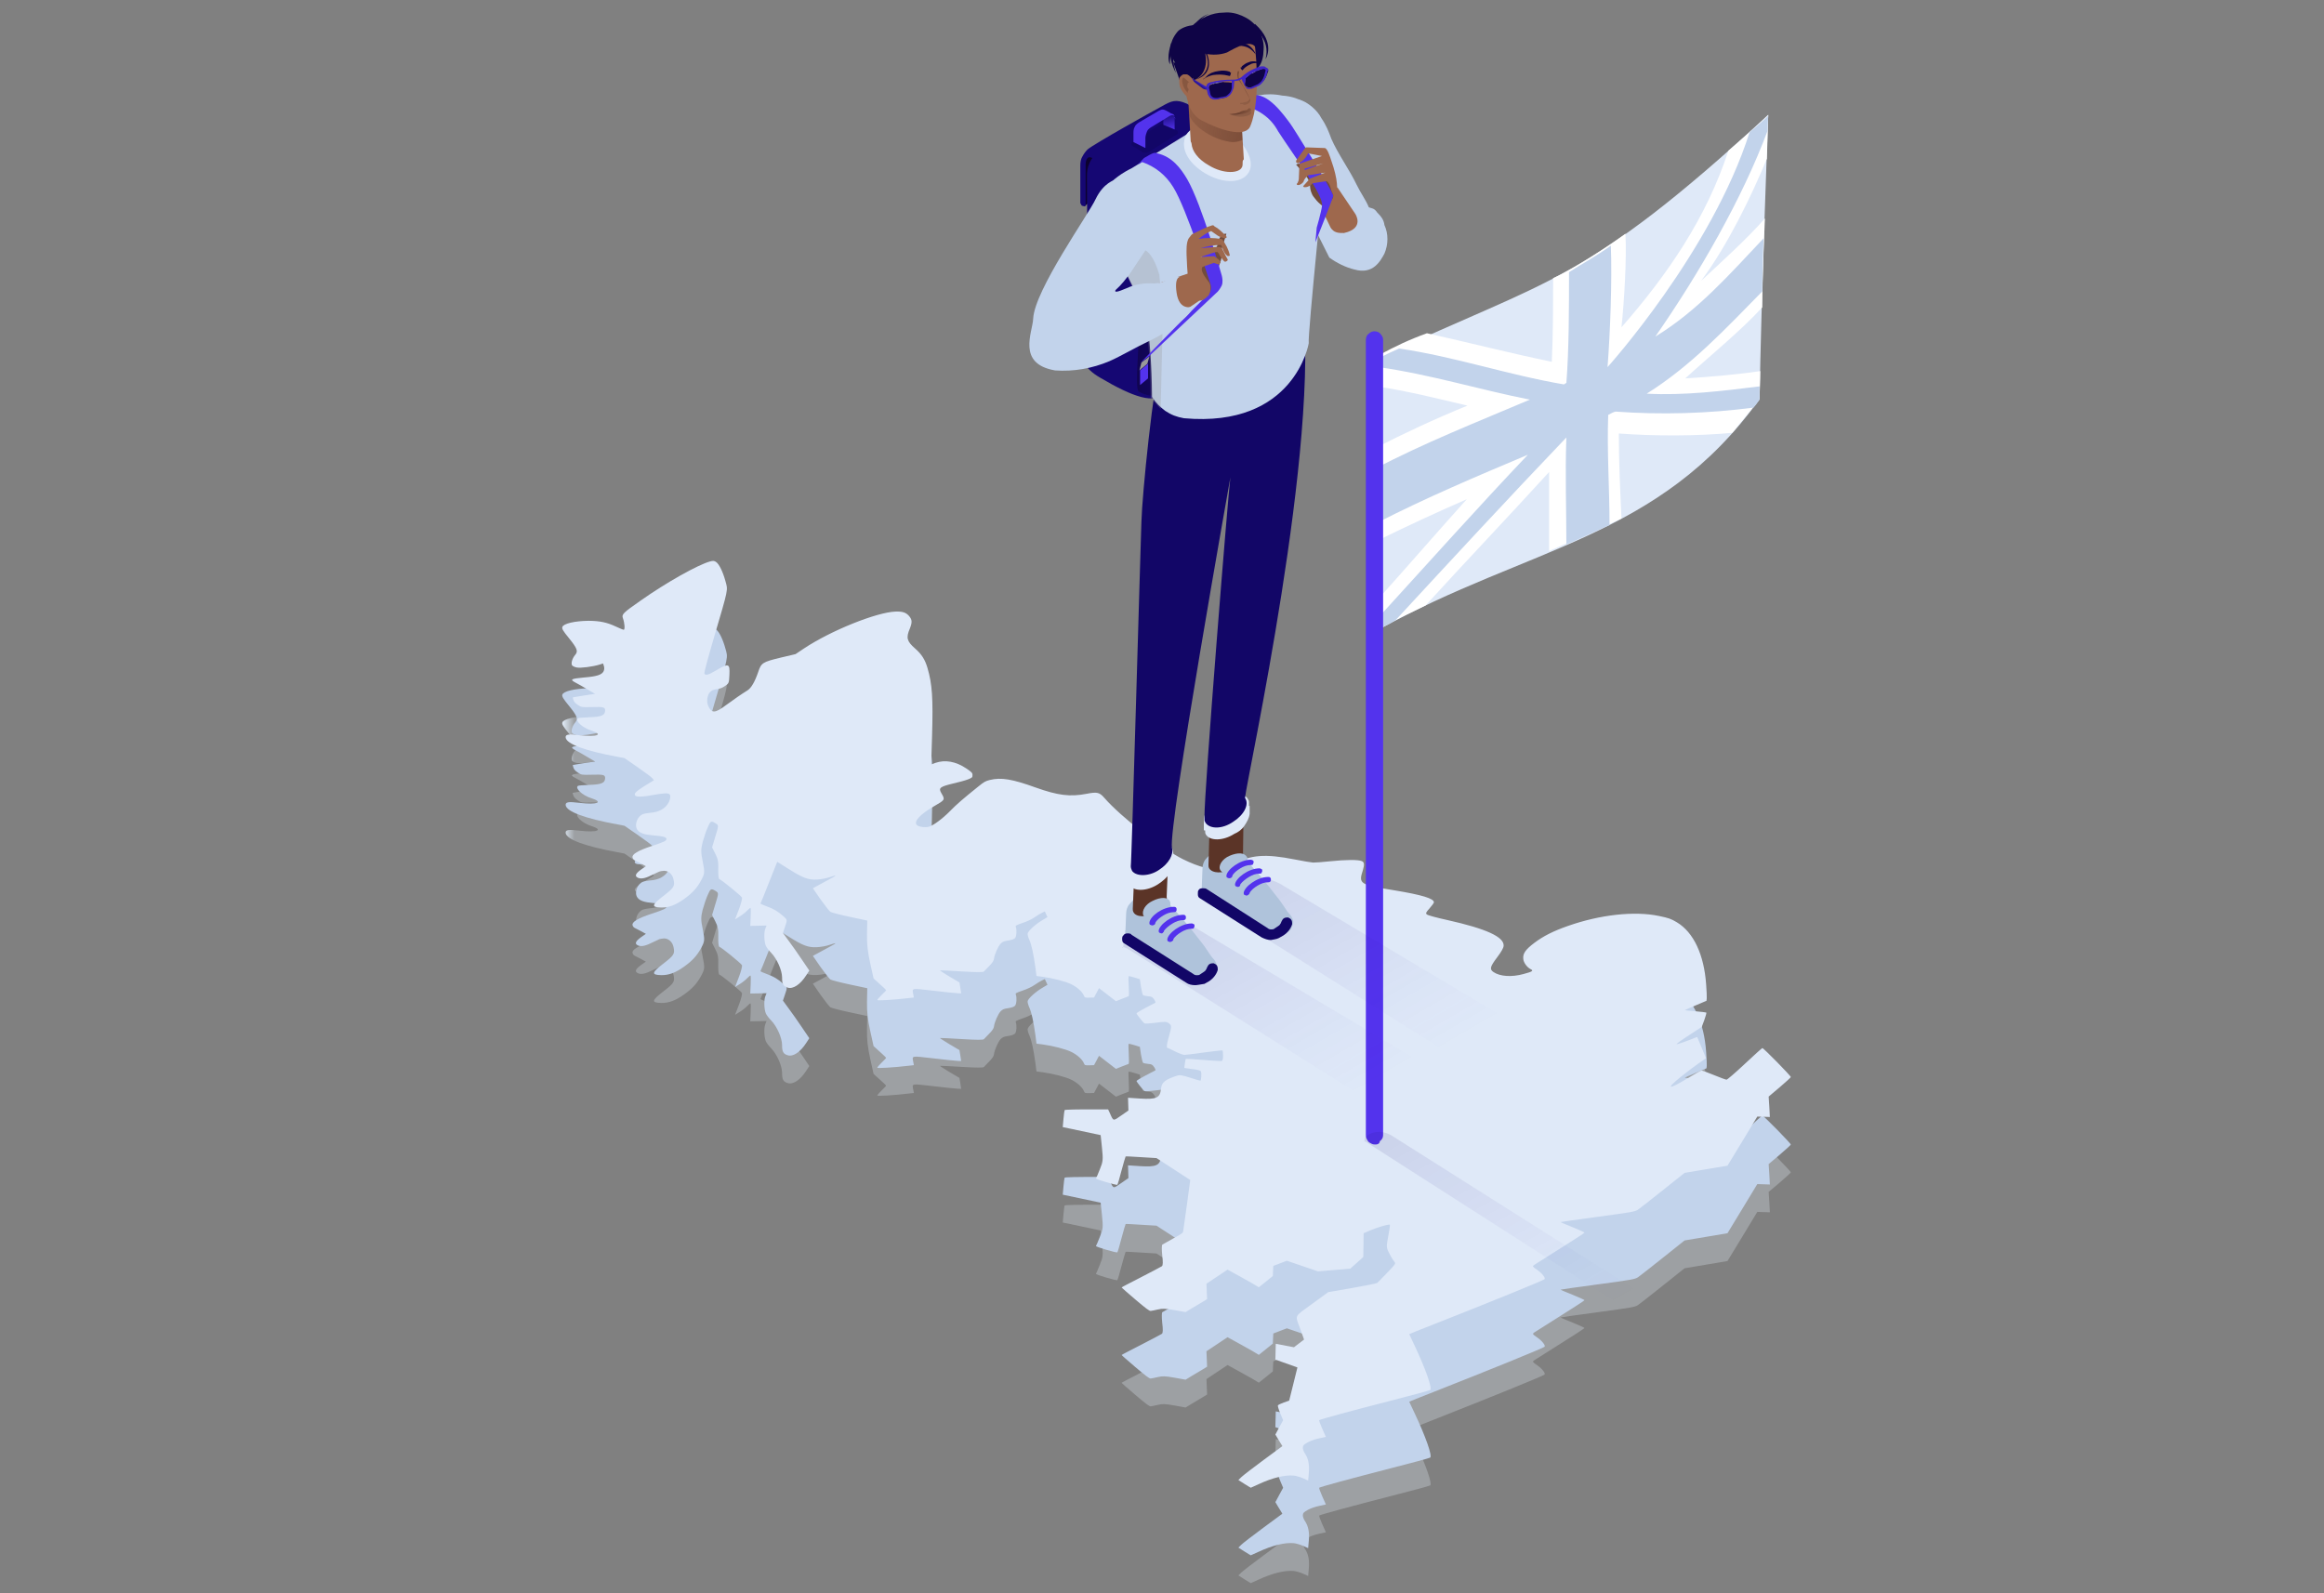 <?xml version="1.0" encoding="UTF-8"?> <!-- Generator: Adobe Illustrator 26.0.0, SVG Export Plug-In . SVG Version: 6.00 Build 0) --> <svg xmlns="http://www.w3.org/2000/svg" xmlns:xlink="http://www.w3.org/1999/xlink" version="1.1" id="Layer_1" x="0px" y="0px" viewBox="0 0 350 240" style="enable-background:new 0 0 350 240;" xml:space="preserve"><rect x="0" y="0" width="350" height="240" fill="#808080" stroke="none"/> <style type="text/css"> .st0{fill:url(#SVGID_1_);} .st1{fill:#C2D3EB;} .st2{fill:#DFE9F8;} .st3{fill:#FFFFFF;} .st4{fill:url(#SVGID_00000035509089183849312400000011961996354861399969_);} .st5{fill:url(#SVGID_00000145048037912483511280000009122275287288472458_);} .st6{fill:#5333ED;} .st7{opacity:0.1;fill:url(#SVGID_00000078002813840276379280000008524467823467107974_);enable-background:new ;} .st8{opacity:0.1;fill:url(#SVGID_00000147915618611647466510000002124325111656669875_);enable-background:new ;} .st9{opacity:0.1;fill:url(#SVGID_00000147925237474697421170000011880594393275419325_);enable-background:new ;} .st10{fill:#AFC3DB;} .st11{fill:#120667;} .st12{fill:#5B3427;} .st13{fill:#9E684D;} .st14{fill:#0C022F;} .st15{fill:#150773;} .st16{fill:url(#SVGID_00000075860642390493568860000009360669252206621117_);} .st17{fill:url(#SVGID_00000079461547617244118260000011331347776877584301_);} .st18{fill:url(#SVGID_00000150817344299517822910000009983011398198069644_);} .st19{opacity:0.3;fill:#999999;enable-background:new ;} .st20{fill:#724C3B;} .st21{fill:#0F0446;} .st22{fill:none;stroke:#DFE9F8;stroke-width:1.349;} .st23{fill:none;stroke:#DFE9F8;stroke-width:1.11;stroke-linecap:round;} .st24{opacity:0.5;fill:url(#SVGID_00000042735421170139167130000018210110644574579374_);enable-background:new ;} .st25{fill-rule:evenodd;clip-rule:evenodd;fill:#0F0446;} .st26{fill:#FFC398;} .st27{fill-rule:evenodd;clip-rule:evenodd;fill:#9E684D;} .st28{fill-rule:evenodd;clip-rule:evenodd;fill:#120667;} .st29{fill:none;stroke:#120667;stroke-width:0.115;stroke-linecap:round;stroke-linejoin:round;} .st30{opacity:0.4;fill:#724C3B;enable-background:new ;} .st31{fill:url(#SVGID_00000026132350497803325890000007994472265295615368_);} .st32{fill:url(#SVGID_00000145755997975647964320000016979509158120202917_);} .st33{fill:#996A4A;} .st34{fill:none;stroke:#120667;stroke-width:9.570348e-02;stroke-linecap:round;stroke-linejoin:round;} .st35{fill:url(#SVGID_00000061447898642521306560000004025701682516877493_);} .st36{fill:url(#SVGID_00000041267071112635575880000017481700569705994915_);} .st37{fill:#999999;} .st38{fill:url(#SVGID_00000142172638652087008570000005828411141334287798_);} </style> <g transform="translate(0,1280) scale(0.1,-0.1)"> <linearGradient id="SVGID_1_" gradientUnits="userSpaceOnUse" x1="19492.084" y1="111666.305" x2="19677.074" y2="111666.305" gradientTransform="matrix(0.1 0 0 0.1 -1102.5 -53.172)"> <stop offset="0" style="stop-color:#E1ECF8"></stop> <stop offset="1" style="stop-color:#E1ECF8;stop-opacity:0.3"></stop> </linearGradient> <path class="st0" d="M846.9,11711.7c-0.9-2.6,1.2-6.1,10-16.8c12.3-15.3,14.1-19.6,9.4-25.1c-4.5-5.2-6.7-12.9-4.7-15.9 c0.9-1.1,4.1-2.7,7.2-3.2c5.6-1.1,23.7,1.2,34.2,4.4l5.2,1.7l1.3-4c0.8-2.1,0.6-5.6-0.4-7.6c-2.7-5.5-10.1-7.9-29.2-9.5 c-20.4-1.9-22.1-3-13.1-7.8c3.9-2,12.1-6.6,18.1-10.3l11.3-6.6l-17-2.5c-9.1-1.4-16.7-2.8-16.7-2.9c1.3-5.9,2.6-7.8,7.5-11.1 c5.4-3.7,6.3-3.8,20.7-3.4c18.3,0.5,20.8,0,20.6-5.5c-0.3-7-5.5-9.2-23.6-9.8c-8.7-0.3-16.4-0.9-17.3-1.5 c-5-3.5,6.6-14.3,19.9-18.5c19.4-6.1,9.1-10.2-17.4-7.1c-16.9,2.1-21.5,1.4-21-3.5c1.1-9.6,29-20,77.7-28.9l10.9-2.1l19.8-13.7 c11-7.6,21.1-15.1,22.2-16.7l2.3-2.9l-13.4-8.2c-14.3-8.9-17.9-12.8-14.1-15.3c2.7-1.9,11.8-1.5,26.6,1.3c14.7,2.7,21.5,3.1,24,1.4 c2.3-1.6,2-7-0.7-12.3c-4.8-9.5-14.7-15.1-28.3-16c-4-0.3-8.7-1.2-10.7-2c-8.6-3.3-13.3-16.6-8.3-23.6c3.4-4.9,10.4-7.3,24-8.4 c13.8-1,19.9-2.6,19.8-5.3c-0.1-3-3.4-4.5-22.1-10.7c-21-6.9-30.2-12.5-29-17.3c0.3-1.7,1.9-3.7,3.5-4.3c1.6-0.8,6-3.1,9.7-5 l6.9-3.8l-6.2-4.3c-8.6-6-10.8-9.8-7.2-12.3c4.4-3.1,11-2.3,20.6,2.4c4.8,2.2,10,4.7,11.9,5.6c1.7,0.9,5.6,1.6,8.2,1.7 c6.7,0.1,12.8-5.3,14.3-13c2.2-10.2,0.8-12.5-14.7-24.5c-18.4-14.1-19.1-17.4-3.9-17.8c11.4-0.2,21.4,3.5,34,12.4 c12.8,9.1,19.4,16.3,25.7,27.5c6.2,11.3,6.2,12.6,2.7,30.4c-2.6,12.4-2.6,17.3,0,27.8c2,7,5.2,17.1,7.6,22.3 c4.5,10.4,5.1,10.7,12.9,5.8c3.7-2.4,3.6-3.5-1.2-19l-5-16.6l4.8-9.6c4-7.7,4.8-12.2,4.5-23.7c-0.2-7.9,0.5-14.5,1.6-14.6 c2.5-0.4,32-24.3,34-27.6c0.8-1.2-1.2-9.2-4.4-17.6l-5.9-15.4l7,4.4c3.8,2.3,8.9,6.3,11.2,8.8c2.4,2.5,4.6,4.3,5.1,4 s0.5-6.5,0.2-13.8l-0.6-13.2l12.3,0.2l12.2,0.3l-1.9-4.9c-2.3-5.9-1.7-19.5,0.8-25.5c1-2.4,4.6-7.3,8-10.6 c8.9-9.2,16.4-26.4,16.5-37c-0.1-9.8,1.7-13.5,8.4-15.5c8-2.6,19,4.5,28,18.6l4.6,7.1l-11.1,16.4c-6.1,9.2-15.1,21.8-19.9,28.3 l-8.7,11.9l3.3,9.9c3.4,9.8,3.3,9.9-1.9,14.7c-8.9,7.9-15.3,11.8-25.8,15.5c-5.5,2-9.7,3.9-9.4,4.4c0.4,0.4,6.2,14.7,12.9,31.8 l12.3,30.9l17.2-10.8c21.5-13.6,29.5-16.6,42.8-15.9c5.5,0.3,13.6,1.7,18.2,3.3c12.5,4.2,12.5,3.5,0-3.1c-6.4-3.5-14.4-7.8-18-9.8 l-6.5-3.5l11.5-16.7c6.6-9.2,13.2-17.7,14.8-18.8s14.7-4.5,29.3-7.6l26.3-5.6l-0.4-20.5c-0.3-14.8,1.1-26.9,4.8-43.6l5.1-23.1 l9.4-8.5c5.3-4.7,9.6-8.8,9.4-9.3c0.1-0.4-3-3.6-6.6-7c-3.6-3.5-6.6-7-6.6-7.7c-0.2-1.2,24.4,0.2,47,2.9l8.1,0.9l-0.7,3.7 c-2,11.1-4.7,10.4,29.5,6.6c16.9-2,33.2-3.7,36.5-3.8l5.9-0.3l-1.2,8.2l-1.4,8.3l-15.1,8.9c-8.1,4.9-14.6,9.1-14.2,9.3 c0.5,0.2,15.1-0.5,32.7-1.6c23.3-1.4,32.5-1.4,33.5-0.1c0.8,1,4.5,4.8,8.1,8.4c4.2,4.1,6.8,8,7,10.5c0.7,6.5,6.3,19.1,10.1,23.1 c3.1,3,5.2,3.8,11.7,4.7c5.4,0.9,8.5,2,10,3.7c2.2,2.4,2.9,12.4,1.1,16.8c-0.8,1.9,0.3,2.5,10.4,6c6.7,2.2,14,5.7,17.8,8.4 c3.7,2.6,8.6,5.5,11,6.7l4.5,2.2l2-4.3l2-4.3l-8.2-4.9c-10-5.9-21.3-16.2-21.7-20c-0.2-1.6,1-6,2.7-9.7c3.3-7.4,6.1-20.6,9-41.2 l1.6-12.9l9.4-1.2c15-2,35-7.1,43.2-11.3c8.6-4.2,16.4-11.2,18.7-16.7c1.4-3.5,1.8-3.6,8.6-3.4l6.8,0.2l3.8,7.1l3.7,7l12.7-9.8 l12.8-9.9l8.9,3.6c4.9,1.9,9.5,3.7,10.2,3.9c0.6,0.1,0.7,6.8,0.2,14.9c-0.5,8-0.6,14.9-0.1,15.3c0.4,0.3,4.4-0.7,8.8-2l8-2.5 l1.7-11.6c1.1-6.4,2.5-12,3.2-12.5c0.8-0.6,4.1-1.2,7.5-1.6c5.6-0.5,6.3-0.9,9.1-4.8c1.6-2.3,2.5-4.6,1.8-5 c-0.5-0.3-7.2-3.9-14.8-7.7c-7.5-3.9-13.5-7.6-13.5-8.3c0.1-1.4,9.9-13.7,12-15.1c0.8-0.6,8.6-0.1,17,1c14,1.8,16,1.8,19.5-0.6 c4.7-3.2,4.7-4.8-0.4-22.4c-2.2-7.7-3.1-14.3-2-14.5c0.9-0.3,6.6-2.8,12.3-5.8c5.9-2.9,12-5.1,13.8-5.1c1.7,0,15.1,1.8,30.1,3.8 c14.8,2.1,27.1,3.3,27.4,2.9c0.2-0.5,0.6-4.1,0.6-8.3c0-5.3-0.8-7.5-2.6-7.6c-1.4-0.2-13.9,0.7-27.7,1.7 c-13.7,1.1-25.3,1.8-25.7,1.5s-1-3.4-1.5-7l-0.9-6.6l12.1-1.7c9.2-1.2,12.5-2.1,13.1-3.8c1.1-2.8,0.3-13.9-0.9-13.7 c-0.6-0.1-7.6,2-15.7,4.6c-11.9,3.8-15.4,4.3-19.1,3.1c-18.9-6.2-23.5-10.1-24.5-20c-1.4-13.6-6.9-16.1-31.4-14.6l-18.3,1.2 l0.3-9.6l0.3-9.6l-10.8-7.5c-12.4-8.7-11.7-8.8-17,3.2l-2.8,6h-14.1c-34.5,0.1-50.7-0.3-51.4-1.1c-0.3-0.5-1.1-6.4-1.7-13.2 l-1.1-12.4l28.5-6l28.6-6.1l2-19.3c1.8-17.8,1.6-20.4-3.2-32.1c-2.8-7-5.4-13.3-5.9-13.8c-0.8-1.2,30.7-10.5,32.2-9.6 c0.5,0.3,3.4,10,6.3,21.4c3.1,11.5,5.9,21.1,6.2,21.3c0.4,0.3,11-0.3,23.5-1.1l23-1.4l25.4-16.5l25.4-16.5l-5-37 c-2.8-20.2-5.3-38.3-5.6-40c-0.4-2.8-1.7-3.8-14.9-11c-8-4.4-15.3-8.6-16.5-9.3c-1.1-0.8-1-8-0.2-16.1c1.3-9.8,1.1-15.4-0.5-16.5 c-1.4-0.9-15.5-8.4-31.5-16.6c-16-8.2-29.2-15-29.1-15.3c-0.1-0.3,9.1-8.4,20.5-18.1c16.4-13.9,21.3-17.6,23.3-17.3 c1.3,0.1,6.3,1.1,10.9,2.2c7,1.7,10.9,1.5,25-1l16.6-3l9.8,6c5.5,3.2,12.9,7.7,16.3,9.7l6.3,3.9l-0.5,11.6l-0.5,11.6l15.9,10.6 l15.9,10.6l20.7-11.4c11.4-6.3,22-12.3,23.5-13.4l2.9-1.8l10.6,8.5l10.5,8.5l0.3,7.6l0.4,7.6l10.2,3.9l10.2,3.9l23.4-8l23.4-8 l24.4,2l24.4,2.1l9.7,8.7l9.8,8.8l0.3,17.9l0.2,17.9l10.7,4.6c10.8,4.6,27.3,9.3,28.8,8.3c0.5-0.3-0.6-8.2-2.4-17.3 c-3-16.2-3-17.3,1.7-26.1c2.5-5.2,5.9-10.6,7.3-12.2c2.6-2.8,2.4-3.2-10.6-16.8c-7.2-7.6-14.1-14.5-15-15.3 c-0.9-0.8-17.9-4.2-37.8-7.7l-36-6.2l-24.3-17.7c-28.1-20.6-25.9-15.6-17.4-38.8l5.3-14.9l-7.6-5.8l-7.6-5.8l-13.7,2.6l-13.7,2.6 l-0.3-11.9l-0.3-11.9l16.6-5.9l16.6-5.9l-6.2-25.1l-6.2-24.9l-8-2.8c-4.4-1.6-8.5-3.5-8.9-4.3c-0.6-0.8,1-6.1,3.4-11.9l4.4-10.5 l-5.9-10.8l-5.8-10.8l5.2-8.7l5.4-8.7l-28.6-21.1c-15.7-11.6-30.5-23-33.1-25.5l-4.6-4.5l9.1-5.8c5-3.1,9.3-5.8,9.6-5.8 c0.4,0.1,5.5,2.4,11.5,5.2c20.8,9.7,39.6,14.3,53.2,13.1c3.6-0.4,10-2.3,14.1-4.1l7.6-3.4l1,11.4c1.1,12.4-0.7,21.8-5.9,29.5 c-1.9,2.7-3.3,6.7-3.1,8.8c0.3,3.4,1.3,4.4,7.4,7.9c4,2.2,11.3,4.8,17.2,6l10.1,2.2l-5.5,12.3c-3,6.8-5.1,12.6-4.6,12.9 c2,1.4,46.8,13.6,103.2,28.1c34.1,8.7,62.9,16.5,64,17.3c3.4,2.4-6.8,31.5-23.2,66.3c-4.6,9.7-8.4,17.8-8.4,17.9 c0,0.2,16.7,6.8,37,14.8c84.1,33.1,162.5,65,166.6,67.8c2.3,1.6-3.2,8.9-10.9,14.2c-7.3,5.1-7.4,5.3-4.4,7.5 c1.7,1.2,19.5,12.5,39.5,25s36.2,23.1,36.2,23.6s-8,4.1-18,8.2c-9.9,3.9-18.1,7.4-18,7.7c0,0.2,25.2,3.8,55.8,7.9 c50.5,6.8,56.3,7.7,60.9,10.9c2.7,1.9,19.6,15.1,37.5,29.4l32.5,25.9l32.2,5.4l32.4,5.5l22.5,37l22.4,37l9.6-0.3l9.3-0.3l-0.8,15.4 l-1,15.3l16.8,14.2c9.2,7.8,16.6,14.7,16.6,15.2c0.1,1.8-41.5,44.2-42.9,43.7c-0.7-0.2-12.8-11-26.7-24.1 c-14.3-13.4-26.2-23.6-27.2-23.5c-1.2,0-9.7,3.1-18.9,6.9c-9.2,3.8-17.7,6.9-18.6,6.9c-1.1,0.1-10-4.9-19.9-11 c-30.6-18.5-35.2-17.7-10.9,1.9c7.8,6.2,19.3,15,25.7,19.5l11.7,8.1l-6.6,16l-6.7,16.1l-15.1-5.8c-8.3-3.2-15.4-5.4-16-5 c-0.5,0.3,7.8,6.4,18.6,13.3l19.4,12.7l3.9,10.5c2.1,5.7,3.4,10.8,2.9,11.1s-8,1.2-16.3,1.9c-8.5,0.7-15.7,1.5-16,1.6 c-0.2,0.2,7,3.4,16.1,7.2l16.5,7l0.4,3.8c0.2,2.1-0.2,11.4-0.9,20.6c-3.1,45-18.9,78.8-44.2,93.9c-8.8,5.2-12,6.4-27,9.5 c-36.8,7.7-88.5,2-137.1-15.1c-22-7.7-37-15.3-50.5-25.5c-13.3-10.1-17.5-15.9-16.6-24.2c0.4-5.4,5.5-12.5,11-15.3 c4.9-2.4,3.1-3.7-10.8-7.4c-17.9-4.9-35.2-3.7-45.1,3c-6.2,4.3-5.2,7.9,5.7,22.4c6.2,8.2,9.5,14.1,9.6,17.1 c1,13.3-26,25.7-84.2,38.7c-17.3,3.8-30.1,7.3-31.5,8.6c-2,1.7-1.2,3.2,4.2,9.2c3.5,3.9,6.4,8,6.5,9c0.2,5.7-18.1,11.3-59.6,18.1 c-52.1,8.5-54.1,9.7-47.5,29.9c2.7,9,2.4,12.7-1.8,14.2c-5.4,2.2-23.4,2.1-46.8-0.3c-11.8-1.3-23.7-2.1-26.3-2 c-2.4,0.1-14.9,2.2-27.6,4.7c-44.9,8.8-66,7.2-93.4-7.5c-5.5-2.9-12.8-5.8-16.2-6.6c-13.5-2.8-34.3,2.3-58.8,14.5 c-32.2,16.1-93.1,63.5-118.2,92.2c-7.4,8.6-10.9,9.4-26.9,6.3c-25-4.8-43.1-2.5-76.8,9.5c-35.5,12.8-52,15.5-69,11.3 c-6.4-1.6-8.6-2.8-17.1-9.7c-22.9-18.4-32.9-27-42.5-36.9c-11.6-11.8-25.6-22.2-32.4-23.9c-5.9-1.5-16.1,0.2-18.2,3 c-4.1,5.7,5.5,16,26.7,28.2c16.3,9.4,16.4,9.5,10.7,19.3c-4.7,8-2.6,9.8,17.6,14.7c8.6,1.9,18.6,4.7,22.4,6.2 c6.3,2.5,6.8,3,6.8,6.4c0.1,3.2-1,4.5-9.5,10.2c-15.6,10.5-31.7,13.3-46.3,8.3l-6.4-2.4l1.3,42.8c1.7,57.4,0.2,78.4-6.9,102.6 c-3.8,12.9-8.9,20.7-18.7,29.3c-12.4,10.9-13.8,16.1-7.9,29.9c3.8,9.6,3.6,13.5-1.2,19.1c-4.7,5.3-9.8,6.9-20.2,6.6 c-28.8-1-97.6-28.7-138-55.6l-12.7-8.5l-22.1-5.2c-27.7-6.7-29.6-7.9-34.2-21.9c-5-14.6-10.4-23.9-15.9-27.4 c-8.6-5.3-20.9-13.8-32.3-22.2c-16.8-12.5-21.6-12.8-26.9-1.6c-3,6.5-1.7,16.7,2.7,21.2c2.5,2.5,4.9,3.6,10.1,4.3 c4.8,0.6,8.6,2.1,12.6,4.9c5.7,3.9,5.8,4.5,6.4,16.6c0.8,17.5-1,18.1-20.7,6.4c-11.3-6.7-15.9-7.8-17.1-4 c-0.3,1.2,6.2,25.6,14.6,54.1c22.1,75.1,21.1,70.7,17.3,84.5c-3.9,14.3-9.5,25.9-14.2,29.1c-2.7,1.9-4.6,2-9.1,0.8 c-18.4-5.1-65.7-31.6-104.4-58.9c-26.7-18.6-28.9-20.8-26.8-26.6c2.6-6.8,3.4-17.5,1.2-17.4c-1,0-6.1,2.2-11.5,4.7 c-13.4,6.3-24.2,8.7-41.4,8.8C865.4,11720.7,848.5,11716.9,846.9,11711.7z"></path> </g> <g transform="translate(0,1280) scale(0.1,-0.1)"> <path class="st1" d="M846.9,11753.6c-0.9-2.6,1.2-6.1,10-16.8c12.3-15.3,14.1-19.6,9.4-25.1c-4.5-5.2-6.7-12.9-4.7-15.9 c0.9-1.1,4.1-2.7,7.2-3.2c5.6-1.1,23.7,1.2,34.2,4.4l5.2,1.7l1.3-4c0.8-2.1,0.6-5.6-0.4-7.6c-2.7-5.5-10.1-7.9-29.2-9.5 c-20.4-1.9-22.1-3-13.1-7.8c3.9-2,12.1-6.6,18.1-10.3l11.3-6.6l-17-2.5c-9.1-1.4-16.7-2.8-16.7-2.9c1.3-5.9,2.6-7.8,7.5-11.1 c5.4-3.7,6.3-3.8,20.7-3.4c18.3,0.5,20.8,0,20.6-5.5c-0.3-7-5.5-9.2-23.6-9.8c-8.7-0.3-16.4-0.9-17.3-1.5 c-5-3.5,6.6-14.3,19.9-18.5c19.4-6.1,9.1-10.2-17.4-7.1c-16.9,2.1-21.5,1.4-21-3.5c1.1-9.6,29-20,77.7-28.9l10.9-2.1l19.8-13.7 c11-7.6,21.1-15.1,22.2-16.7l2.3-2.9l-13.4-8.2c-14.3-8.9-17.9-12.8-14.1-15.3c2.7-1.9,11.8-1.5,26.6,1.3c14.7,2.7,21.5,3,24,1.4 c2.3-1.6,2-7-0.7-12.3c-4.8-9.5-14.7-15.1-28.3-16c-4-0.3-8.7-1.2-10.7-2c-8.6-3.3-13.3-16.6-8.3-23.6c3.4-4.9,10.4-7.3,24-8.4 c13.8-1,19.9-2.6,19.8-5.3c-0.1-3-3.4-4.5-22.1-10.7c-21-6.9-30.2-12.5-29-17.3c0.3-1.7,1.9-3.7,3.5-4.3c1.6-0.8,6-3.1,9.7-5 l6.9-3.8l-6.2-4.3c-8.6-6-10.8-9.8-7.2-12.3c4.4-3.1,11-2.3,20.6,2.4c4.8,2.2,10,4.7,11.9,5.6c1.7,0.9,5.6,1.6,8.2,1.7 c6.7,0.1,12.8-5.3,14.3-13c2.2-10.2,0.8-12.5-14.7-24.5c-18.4-14.1-19.1-17.4-3.9-17.8c11.4-0.2,21.4,3.5,34,12.4 c12.8,9.1,19.4,16.3,25.7,27.5c6.2,11.3,6.2,12.6,2.7,30.4c-2.6,12.4-2.6,17.3,0,27.8c2,7,5.2,17.1,7.6,22.3 c4.5,10.4,5.1,10.7,12.9,5.8c3.7-2.4,3.6-3.5-1.2-19l-5-16.6l4.8-9.6c4-7.7,4.8-12.2,4.5-23.7c-0.2-7.9,0.5-14.5,1.6-14.6 c2.5-0.4,32-24.3,34-27.6c0.8-1.2-1.2-9.2-4.4-17.6l-5.9-15.4l7,4.4c3.8,2.3,8.9,6.3,11.2,8.8c2.4,2.5,4.6,4.3,5.1,4 s0.5-6.5,0.2-13.8l-0.6-13.2l12.3,0.2l12.2,0.3l-1.9-4.9c-2.3-5.9-1.7-19.5,0.8-25.5c1-2.4,4.6-7.3,8-10.6 c8.9-9.2,16.4-26.4,16.5-37c-0.1-9.8,1.7-13.5,8.4-15.5c8-2.6,19,4.5,28,18.6l4.6,7.1l-11.1,16.4c-6.1,9.2-15.1,21.8-19.9,28.3 l-8.7,11.9l3.3,9.9c3.4,9.8,3.3,9.9-1.9,14.7c-8.9,7.9-15.3,11.8-25.8,15.5c-5.5,2-9.7,3.9-9.4,4.4c0.4,0.4,6.2,14.7,12.9,31.8 l12.3,30.9l17.2-10.8c21.5-13.6,29.5-16.6,42.8-15.9c5.5,0.3,13.6,1.7,18.2,3.3c12.5,4.2,12.5,3.5,0-3.1c-6.4-3.5-14.4-7.8-18-9.8 l-6.5-3.5l11.5-16.7c6.6-9.2,13.2-17.7,14.8-18.8s14.7-4.5,29.3-7.6l26.3-5.6l-0.4-20.5c-0.3-14.8,1.1-26.9,4.8-43.6l5.1-23.1 l9.4-8.5c5.3-4.7,9.6-8.8,9.4-9.3c0.1-0.4-3-3.6-6.6-7c-3.6-3.5-6.6-7-6.6-7.7c-0.2-1.2,24.4,0.2,47,2.9l8.1,0.9l-0.7,3.7 c-2,11.1-4.7,10.4,29.5,6.6c16.9-2,33.2-3.7,36.5-3.8l5.9-0.3l-1.2,8.2l-1.4,8.3l-15.1,8.9c-8.1,4.9-14.6,9.1-14.2,9.3 c0.5,0.2,15.1-0.5,32.7-1.6c23.3-1.4,32.5-1.4,33.5-0.1c0.8,1,4.5,4.8,8.1,8.4c4.2,4.1,6.8,8,7,10.5c0.7,6.5,6.3,19.1,10.1,23.1 c3.1,3,5.2,3.8,11.7,4.7c5.4,0.9,8.5,2,10,3.7c2.2,2.4,2.9,12.4,1.1,16.8c-0.8,1.9,0.3,2.5,10.4,6c6.7,2.2,14,5.7,17.8,8.4 c3.7,2.6,8.6,5.5,11,6.7l4.5,2.2l2-4.3l2-4.3l-8.2-4.9c-10-5.9-21.3-16.2-21.7-20c-0.2-1.6,1-6,2.7-9.7c3.3-7.4,6.1-20.6,9-41.2 l1.6-12.9l9.4-1.2c15-2,35-7.1,43.2-11.3c8.6-4.2,16.4-11.2,18.7-16.7c1.4-3.5,1.8-3.6,8.6-3.4l6.8,0.2l3.8,7.1l3.7,7l12.7-9.8 l12.8-9.9l8.9,3.6c4.9,1.9,9.5,3.7,10.2,3.9c0.6,0.1,0.7,6.8,0.2,14.9c-0.5,8-0.6,14.9-0.1,15.3c0.4,0.3,4.4-0.7,8.8-2l8-2.5 l1.7-11.6c1.1-6.4,2.5-12,3.2-12.5c0.8-0.6,4.1-1.2,7.5-1.6c5.6-0.5,6.3-0.9,9.1-4.8c1.6-2.3,2.5-4.6,1.8-5 c-0.5-0.3-7.2-3.9-14.8-7.7c-7.5-3.9-13.5-7.6-13.5-8.3c0.1-1.4,9.9-13.7,12-15.1c0.8-0.6,8.6-0.1,17,1c14,1.8,16,1.8,19.5-0.6 c4.7-3.2,4.7-4.8-0.4-22.4c-2.2-7.7-3.1-14.3-2-14.5c0.9-0.3,6.6-2.8,12.3-5.8c5.9-2.9,12-5.1,13.8-5.1c1.7,0,15.1,1.8,30.1,3.8 c14.8,2.1,27.1,3.3,27.4,2.9c0.2-0.5,0.6-4.1,0.6-8.3c0-5.3-0.8-7.5-2.6-7.6c-1.4-0.2-13.9,0.7-27.7,1.7 c-13.7,1.1-25.3,1.8-25.7,1.5s-1-3.4-1.5-7l-0.9-6.6l12.1-1.7c9.2-1.2,12.5-2.1,13.1-3.8c1.1-2.8,0.3-13.9-0.9-13.7 c-0.6-0.1-7.6,2-15.7,4.6c-11.9,3.8-15.4,4.3-19.1,3.1c-18.9-6.2-23.5-10.1-24.5-20c-1.4-13.6-6.9-16.1-31.4-14.6l-18.3,1.2 l0.3-9.6l0.3-9.6l-10.8-7.5c-12.4-8.7-11.7-8.8-17,3.2l-2.8,6h-14.1c-34.5,0.1-50.7-0.3-51.4-1.1c-0.3-0.5-1.1-6.4-1.7-13.2 l-1.1-12.4l28.5-6l28.6-6.1l2-19.3c1.8-17.8,1.6-20.4-3.2-32.1c-2.8-7-5.4-13.3-5.9-13.8c-0.8-1.2,30.7-10.5,32.2-9.6 c0.5,0.3,3.4,10,6.3,21.4c3.1,11.5,5.9,21.1,6.2,21.3c0.4,0.3,11-0.3,23.5-1.1l23-1.4l25.4-16.5l25.4-16.5l-5-37 c-2.8-20.2-5.3-38.3-5.6-40c-0.4-2.8-1.7-3.8-14.9-11c-8-4.4-15.3-8.6-16.5-9.3c-1.1-0.8-1-8-0.2-16.1c1.3-9.8,1.1-15.4-0.5-16.5 c-1.4-0.9-15.5-8.4-31.5-16.6c-16-8.2-29.2-15-29.1-15.3c-0.1-0.3,9.1-8.4,20.5-18.1c16.4-13.9,21.3-17.6,23.3-17.3 c1.3,0.1,6.3,1.1,10.9,2.2c7,1.6,10.9,1.5,25-1l16.6-3l9.8,6c5.5,3.2,12.9,7.7,16.3,9.7l6.3,3.9l-0.5,11.6l-0.5,11.6l15.9,10.6 l15.9,10.6l20.7-11.4c11.4-6.3,22-12.3,23.5-13.4l2.9-1.8l10.6,8.5l10.5,8.5l0.3,7.6l0.4,7.6l10.2,3.9l10.2,3.9l23.4-8l23.4-8 l24.4,2l24.4,2.1l9.7,8.7l9.8,8.8l0.3,17.9l0.2,17.9l10.7,4.6c10.8,4.6,27.3,9.3,28.8,8.3c0.5-0.3-0.6-8.2-2.4-17.3 c-3-16.2-3-17.3,1.7-26.1c2.5-5.2,5.9-10.6,7.3-12.2c2.6-2.8,2.4-3.2-10.6-16.8c-7.2-7.6-14.1-14.5-15-15.3 c-0.9-0.8-17.9-4.2-37.8-7.7l-36-6.2l-24.3-17.7c-28.1-20.6-25.9-15.6-17.4-38.8l5.3-14.9l-7.6-5.8l-7.6-5.8l-13.7,2.6l-13.7,2.6 l-0.3-11.9l-0.3-11.9l16.6-5.9l16.6-5.9l-6.2-25.1l-6.2-24.9l-8-2.8c-4.4-1.6-8.5-3.5-8.9-4.3c-0.6-0.8,1-6.1,3.4-11.9l4.4-10.5 l-5.9-10.8l-5.8-10.8l5.2-8.7l5.4-8.7l-28.6-21.1c-15.7-11.6-30.5-23-33.1-25.5l-4.6-4.5l9.1-5.8c5-3.1,9.3-5.8,9.6-5.8 c0.4,0.1,5.5,2.4,11.5,5.2c20.8,9.7,39.6,14.3,53.2,13.1c3.6-0.4,10-2.3,14.1-4.1l7.6-3.4l1,11.4c1.1,12.4-0.7,21.8-5.9,29.5 c-1.9,2.7-3.3,6.7-3.1,8.8c0.3,3.4,1.3,4.4,7.4,7.9c4,2.2,11.3,4.8,17.2,6l10.1,2.2l-5.5,12.3c-3,6.8-5.1,12.6-4.6,12.9 c2,1.4,46.8,13.6,103.2,28.1c34.1,8.7,62.9,16.5,64,17.3c3.4,2.4-6.8,31.5-23.2,66.3c-4.6,9.7-8.4,17.8-8.4,17.9 c0,0.2,16.7,6.8,37,14.8c84.1,33.1,162.5,65,166.6,67.8c2.3,1.6-3.2,8.9-10.9,14.2c-7.3,5.1-7.4,5.3-4.4,7.5 c1.7,1.2,19.5,12.5,39.5,25s36.2,23.1,36.2,23.6s-8,4.1-18,8.2c-9.9,3.9-18.1,7.4-18,7.7c0,0.2,25.2,3.8,55.8,7.9 c50.5,6.8,56.3,7.7,60.9,10.9c2.7,1.9,19.6,15.1,37.5,29.4l32.5,25.9l32.2,5.4l32.4,5.5l22.5,37l22.4,37l9.6-0.3l9.3-0.3l-0.8,15.4 l-1,15.3l16.8,14.2c9.2,7.8,16.6,14.7,16.6,15.2c0.1,1.8-41.5,44.2-42.9,43.7c-0.7-0.2-12.8-11-26.7-24.1 c-14.3-13.4-26.2-23.6-27.2-23.5c-1.2,0-9.7,3.1-18.9,6.9c-9.2,3.8-17.7,6.9-18.6,6.9c-1.1,0.1-10-4.9-19.9-11 c-30.6-18.5-35.2-17.7-10.9,1.9c7.8,6.2,19.3,15,25.7,19.5l11.7,8.1l-6.6,16l-6.7,16l-15.1-5.8c-8.3-3.2-15.4-5.4-16-5 c-0.5,0.3,7.8,6.4,18.6,13.3l19.4,12.7l3.9,10.5c2.1,5.7,3.4,10.8,2.9,11.1s-8,1.2-16.3,1.9c-8.5,0.7-15.7,1.5-16,1.6 c-0.2,0.2,7,3.4,16.1,7.2l16.5,7l0.4,3.8c0.2,2.1-0.2,11.4-0.9,20.6c-3.1,45-18.9,78.8-44.2,93.9c-8.8,5.2-12,6.4-27,9.5 c-36.8,7.7-88.5,2-137.1-15.1c-22-7.7-37-15.3-50.5-25.5c-13.3-10.1-17.5-15.9-16.6-24.2c0.4-5.4,5.5-12.5,11-15.3 c4.9-2.4,3.1-3.7-10.8-7.4c-17.9-4.9-35.2-3.7-45.1,3c-6.2,4.3-5.2,7.9,5.7,22.4c6.2,8.2,9.5,14.1,9.6,17.1 c1,13.3-26,25.7-84.2,38.7c-17.3,3.8-30.1,7.3-31.5,8.6c-2,1.7-1.2,3.2,4.2,9.2c3.5,3.9,6.4,8,6.5,9c0.2,5.7-18.1,11.3-59.6,18.1 c-52.1,8.5-54.1,9.7-47.5,29.9c2.7,9,2.4,12.7-1.8,14.2c-5.4,2.2-23.4,2.1-46.8-0.3c-11.8-1.3-23.7-2.1-26.3-2 c-2.4,0.1-14.9,2.2-27.6,4.7c-44.9,8.8-66,7.2-93.4-7.5c-5.5-2.9-12.8-5.8-16.2-6.6c-13.5-2.8-34.3,2.3-58.8,14.5 c-32.2,16.1-93.1,63.5-118.2,92.2c-7.4,8.6-10.9,9.4-26.9,6.3c-25-4.8-43.1-2.5-76.8,9.5c-35.5,12.8-52,15.5-69,11.3 c-6.4-1.6-8.6-2.8-17.1-9.7c-22.9-18.4-32.9-27-42.5-36.9c-11.6-11.8-25.6-22.2-32.4-23.9c-5.9-1.5-16.1,0.2-18.2,3 c-4.1,5.7,5.5,16,26.7,28.2c16.3,9.4,16.4,9.5,10.7,19.3c-4.7,8-2.6,9.8,17.6,14.7c8.6,1.9,18.6,4.7,22.4,6.2 c6.3,2.5,6.8,3,6.8,6.4c0.1,3.2-1,4.5-9.5,10.2c-15.6,10.5-31.7,13.3-46.3,8.3l-6.4-2.4l1.3,42.8c1.7,57.4,0.2,78.4-6.9,102.6 c-3.8,12.9-8.9,20.7-18.7,29.3c-12.4,10.9-13.8,16.1-7.9,29.9c3.8,9.6,3.6,13.5-1.2,19.1c-4.7,5.3-9.8,6.9-20.2,6.6 c-28.8-1-97.6-28.7-138-55.6l-12.7-8.5l-22.1-5.2c-27.7-6.7-29.6-7.9-34.2-21.9c-5-14.6-10.4-23.9-15.9-27.4 c-8.6-5.3-20.9-13.8-32.3-22.2c-16.8-12.5-21.6-12.8-26.9-1.6c-3,6.5-1.7,16.7,2.7,21.2c2.5,2.5,4.9,3.6,10.1,4.3 c4.8,0.6,8.6,2.1,12.6,4.9c5.7,3.9,5.8,4.5,6.4,16.6c0.8,17.5-1,18.1-20.7,6.4c-11.3-6.7-15.9-7.8-17.1-4 c-0.3,1.2,6.2,25.6,14.6,54.1c22.1,75.1,21.1,70.7,17.3,84.5c-3.9,14.3-9.5,25.9-14.2,29.1c-2.7,1.9-4.6,2-9.1,0.8 c-18.4-5.1-65.7-31.6-104.4-58.9c-26.7-18.6-28.9-20.8-26.8-26.6c2.6-6.8,3.4-17.5,1.2-17.4c-1,0-6.1,2.2-11.5,4.7 c-13.4,6.3-24.2,8.7-41.4,8.8C865.4,11762.7,848.5,11758.8,846.9,11753.6z"></path> </g> <g transform="translate(0,1280) scale(0.1,-0.1)"> <path class="st2" d="M846.9,11855.5c-0.9-2.6,1.2-6.1,10-16.8c12.3-15.3,14.1-19.6,9.4-25.1c-4.5-5.2-6.7-12.9-4.7-15.9 c0.9-1.1,4.1-2.7,7.2-3.2c5.6-1.1,23.7,1.2,34.2,4.4l5.2,1.7l1.3-4c0.8-2.1,0.6-5.6-0.4-7.6c-2.7-5.5-10.1-7.9-29.2-9.5 c-20.4-1.9-22.1-3-13.1-7.8c3.9-2,12.1-6.6,18.1-10.3l11.3-6.6l-17-2.5c-9.1-1.4-16.7-2.8-16.7-2.9c1.3-5.9,2.6-7.8,7.5-11.1 c5.4-3.7,6.3-3.8,20.7-3.4c18.3,0.5,20.8,0,20.6-5.5c-0.3-7-5.5-9.2-23.6-9.8c-8.7-0.3-16.4-0.9-17.3-1.5 c-5-3.5,6.6-14.3,19.9-18.5c19.4-6.1,9.1-10.2-17.4-7.1c-16.9,2.1-21.5,1.4-21-3.5c1.1-9.6,29-20,77.7-28.9l10.9-2.1l19.8-13.7 c11-7.6,21.1-15.1,22.2-16.7l2.3-2.9l-13.4-8.2c-14.3-8.9-17.9-12.8-14.1-15.3c2.7-1.9,11.8-1.5,26.6,1.3c14.7,2.7,21.5,3.1,24,1.4 c2.3-1.6,2-7-0.7-12.3c-4.8-9.5-14.7-15.1-28.3-16c-4-0.3-8.7-1.2-10.7-2c-8.6-3.3-13.3-16.6-8.3-23.6c3.4-4.9,10.4-7.3,24-8.4 c13.8-1,19.9-2.6,19.8-5.3c-0.1-3-3.4-4.5-22.1-10.7c-21-6.9-30.2-12.5-29-17.3c0.3-1.7,1.9-3.7,3.5-4.3c1.6-0.8,6-3.1,9.7-5 l6.9-3.8l-6.2-4.3c-8.6-6-10.8-9.8-7.2-12.3c4.4-3.1,11-2.3,20.6,2.4c4.8,2.2,10,4.7,11.9,5.6c1.7,0.9,5.6,1.6,8.2,1.7 c6.7,0.1,12.8-5.3,14.3-13c2.2-10.3,0.8-12.5-14.7-24.5c-18.4-14.1-19.1-17.4-3.9-17.8c11.4-0.2,21.4,3.5,34,12.4 c12.8,9.1,19.4,16.3,25.7,27.5c6.2,11.3,6.2,12.6,2.7,30.4c-2.6,12.4-2.6,17.3,0,27.8c2,7,5.2,17.1,7.6,22.3 c4.5,10.4,5.1,10.7,12.9,5.8c3.7-2.4,3.6-3.5-1.2-19l-5-16.6l4.8-9.6c4-7.7,4.8-12.2,4.5-23.7c-0.2-7.9,0.5-14.5,1.6-14.6 c2.5-0.4,32-24.3,34-27.6c0.8-1.2-1.2-9.2-4.4-17.6l-5.9-15.4l7,4.4c3.8,2.3,8.9,6.3,11.2,8.8c2.4,2.5,4.6,4.3,5.1,4 s0.5-6.5,0.2-13.8l-0.6-13.2l12.3,0.2l12.2,0.3l-1.9-4.9c-2.3-5.9-1.7-19.5,0.8-25.5c1-2.4,4.6-7.3,8-10.6 c8.9-9.2,16.4-26.4,16.5-37c-0.1-9.8,1.7-13.5,8.4-15.5c8-2.6,19,4.5,28,18.6l4.6,7.1l-11.1,16.4c-6.1,9.2-15.1,21.8-19.9,28.3 l-8.7,11.9l3.3,9.9c3.4,9.8,3.3,9.9-1.9,14.7c-8.9,7.9-15.3,11.8-25.8,15.5c-5.5,2-9.7,3.9-9.4,4.4c0.4,0.4,6.2,14.7,12.9,31.8 l12.3,30.9l17.2-10.8c21.5-13.6,29.5-16.6,42.8-15.9c5.5,0.3,13.6,1.7,18.2,3.3c12.5,4.2,12.5,3.5,0-3.1c-6.4-3.5-14.4-7.8-18-9.8 l-6.5-3.5l11.5-16.7c6.6-9.2,13.2-17.7,14.8-18.8s14.7-4.5,29.3-7.6l26.3-5.6l-0.4-20.5c-0.3-14.8,1.1-26.9,4.8-43.6l5.1-23.1 l9.4-8.5c5.3-4.7,9.6-8.8,9.4-9.3c0.1-0.4-3-3.6-6.6-7c-3.6-3.5-6.6-7-6.6-7.7c-0.2-1.2,24.4,0.2,47,2.9l8.1,0.9l-0.7,3.7 c-2,11.1-4.7,10.4,29.5,6.6c16.9-2,33.2-3.7,36.5-3.8l5.9-0.3l-1.2,8.2l-1.4,8.3l-15.1,8.9c-8.1,4.9-14.6,9.1-14.2,9.3 c0.5,0.2,15.1-0.5,32.7-1.6c23.3-1.4,32.5-1.4,33.5-0.1c0.8,1,4.5,4.8,8.1,8.4c4.2,4.1,6.8,8,7,10.5c0.7,6.5,6.3,19.1,10.1,23.1 c3.1,3,5.2,3.8,11.7,4.7c5.4,0.9,8.5,2,10,3.7c2.2,2.4,2.9,12.4,1.1,16.8c-0.8,1.9,0.3,2.5,10.4,6c6.7,2.2,14,5.7,17.8,8.4 c3.7,2.6,8.6,5.5,11,6.7l4.5,2.2l2-4.3l2-4.3l-8.2-4.9c-10-5.9-21.3-16.2-21.7-20c-0.2-1.6,1-6,2.7-9.7c3.3-7.4,6.1-20.6,9-41.2 l1.6-12.9l9.4-1.2c15-2,35-7.1,43.2-11.3c8.6-4.2,16.4-11.2,18.7-16.7c1.4-3.5,1.8-3.6,8.6-3.4l6.8,0.2l3.8,7.1l3.7,7l12.7-9.8 l12.8-9.9l8.9,3.6c4.9,1.9,9.5,3.7,10.2,3.9c0.6,0.1,0.7,6.8,0.2,14.9c-0.5,8-0.6,14.9-0.1,15.3c0.4,0.3,4.4-0.7,8.8-2l8-2.5 l1.7-11.6c1.1-6.4,2.5-12,3.2-12.5c0.8-0.6,4.1-1.2,7.5-1.6c5.6-0.5,6.3-0.9,9.1-4.8c1.6-2.3,2.5-4.6,1.8-5 c-0.5-0.3-7.2-3.9-14.8-7.7c-7.5-3.9-13.5-7.6-13.5-8.3c0.1-1.4,9.9-13.7,12-15.1c0.8-0.6,8.6-0.1,17,1c14,1.8,16,1.8,19.5-0.7 c4.7-3.2,4.7-4.8-0.4-22.4c-2.2-7.7-3.1-14.3-2-14.5c0.9-0.3,6.6-2.8,12.3-5.8c5.9-2.9,12-5.1,13.8-5.1c1.7,0,15.1,1.8,30.1,3.8 c14.8,2.1,27.1,3.3,27.4,2.9c0.2-0.5,0.6-4.1,0.6-8.3c0-5.3-0.8-7.5-2.6-7.6c-1.4-0.2-13.9,0.7-27.7,1.7 c-13.7,1.1-25.3,1.8-25.7,1.5s-1-3.4-1.5-7l-0.9-6.6l12.1-1.7c9.2-1.2,12.5-2.1,13.1-3.8c1.1-2.8,0.3-13.9-0.9-13.7 c-0.6-0.1-7.6,2-15.7,4.6c-11.9,3.8-15.4,4.3-19.1,3.1c-18.9-6.2-23.5-10.1-24.5-20c-1.4-13.6-6.9-16.1-31.4-14.6l-18.3,1.2 l0.3-9.6l0.3-9.6l-10.8-7.5c-12.4-8.7-11.7-8.8-17,3.2l-2.8,6h-14.1c-34.5,0.1-50.7-0.3-51.4-1.1c-0.3-0.5-1.1-6.4-1.7-13.2 l-1.1-12.4l28.5-6l28.6-6.1l2-19.3c1.8-17.8,1.6-20.4-3.2-32.1c-2.8-7-5.4-13.3-5.9-13.8c-0.8-1.2,30.7-10.5,32.2-9.6 c0.5,0.3,3.4,10,6.3,21.4c3.1,11.5,5.9,21.1,6.2,21.3c0.4,0.3,11-0.3,23.5-1.1l23-1.4l25.4-16.5l25.4-16.5l-5-37 c-2.8-20.2-5.3-38.3-5.6-40c-0.4-2.8-1.7-3.8-14.9-11c-8-4.4-15.3-8.6-16.5-9.3c-1.1-0.8-1-8-0.2-16.1c1.3-9.8,1.1-15.4-0.5-16.5 c-1.4-0.9-15.5-8.4-31.5-16.6c-16-8.2-29.2-15-29.1-15.3c-0.1-0.3,9.1-8.4,20.5-18.1c16.4-13.9,21.3-17.6,23.3-17.3 c1.3,0.1,6.3,1.1,10.9,2.2c7,1.6,10.9,1.5,25-1l16.6-3l9.8,6c5.5,3.2,12.9,7.7,16.3,9.7l6.3,3.9l-0.5,11.6l-0.5,11.6l15.9,10.6 l15.9,10.6l20.7-11.4c11.4-6.3,22-12.3,23.5-13.4l2.9-1.8l10.6,8.5l10.5,8.5l0.3,7.6l0.4,7.6l10.2,3.9l10.2,3.9l23.4-8l23.4-8 l24.4,2l24.4,2.1l9.7,8.7l9.8,8.8l0.3,17.9l0.2,17.9l10.7,4.6c10.8,4.6,27.3,9.3,28.8,8.3c0.5-0.3-0.6-8.2-2.4-17.3 c-3-16.2-3-17.3,1.7-26.1c2.5-5.2,5.9-10.6,7.3-12.2c2.6-2.8,2.4-3.2-10.6-16.8c-7.2-7.6-14.1-14.5-15-15.3 c-0.9-0.8-17.9-4.2-37.8-7.7l-36-6.2l-24.3-17.7c-28.1-20.6-25.9-15.6-17.4-38.8l5.3-14.9l-7.6-5.8l-7.6-5.8l-13.7,2.6l-13.7,2.6 l-0.3-11.9l-0.3-11.9l16.6-5.9l16.6-5.9l-6.2-25.1l-6.2-24.9l-8-2.8c-4.4-1.6-8.5-3.5-8.9-4.3c-0.6-0.8,1-6.1,3.4-11.9l4.4-10.5 l-5.9-10.8l-5.8-10.8l5.2-8.7l5.4-8.7l-28.6-21.1c-15.7-11.6-30.5-23-33.1-25.5l-4.6-4.5l9.1-5.8c5-3.1,9.3-5.8,9.6-5.8 c0.4,0.1,5.5,2.4,11.5,5.2c20.8,9.7,39.6,14.3,53.2,13.1c3.6-0.4,10-2.3,14.1-4.1l7.6-3.4l1,11.4c1.1,12.4-0.7,21.8-5.9,29.5 c-1.9,2.7-3.3,6.7-3.1,8.8c0.3,3.4,1.3,4.4,7.4,7.9c4,2.2,11.3,4.8,17.2,6l10.1,2.2l-5.5,12.3c-3,6.8-5.1,12.6-4.6,12.9 c2,1.4,46.8,13.6,103.2,28.1c34.1,8.7,62.9,16.5,64,17.3c3.4,2.4-6.8,31.5-23.2,66.3c-4.6,9.7-8.4,17.8-8.4,17.9 c0,0.2,16.7,6.8,37,14.8c84.1,33.1,162.5,65,166.6,67.8c2.3,1.6-3.2,8.9-10.9,14.2c-7.3,5.1-7.4,5.3-4.4,7.5 c1.7,1.2,19.5,12.5,39.5,25s36.2,23.1,36.2,23.6s-8,4.1-18,8.2c-9.9,3.9-18.1,7.4-18,7.7c0,0.2,25.2,3.8,55.8,7.9 c50.5,6.8,56.3,7.7,60.9,10.9c2.7,1.9,19.6,15.1,37.5,29.4l32.5,25.9l32.2,5.4l32.4,5.4l22.5,37l22.4,37l9.6-0.3l9.3-0.3l-0.8,15.4 l-1,15.3l16.8,14.2c9.2,7.8,16.6,14.7,16.6,15.2c0.1,1.8-41.5,44.2-42.9,43.7c-0.7-0.2-12.8-11-26.7-24.1 c-14.3-13.4-26.2-23.6-27.2-23.5c-1.2,0-9.7,3.1-18.9,6.9c-9.2,3.8-17.7,6.9-18.6,6.9c-1.1,0.1-10-4.9-19.9-11 c-30.6-18.5-35.2-17.7-10.9,1.9c7.8,6.2,19.3,15,25.7,19.5l11.7,8.1l-6.6,16l-6.7,16l-15.1-5.8c-8.3-3.2-15.4-5.4-16-5 c-0.5,0.3,7.8,6.4,18.6,13.3l19.4,12.7l3.9,10.5c2.1,5.7,3.4,10.8,2.9,11.1s-8,1.2-16.3,1.9c-8.5,0.7-15.7,1.5-16,1.6 c-0.2,0.2,7,3.4,16.1,7.2l16.5,7l0.4,3.8c0.2,2.1-0.2,11.4-0.9,20.6c-3.1,45-18.9,78.8-44.2,93.9c-8.8,5.2-12,6.4-27,9.5 c-36.8,7.7-88.5,2-137.1-15.1c-22-7.7-37-15.3-50.5-25.5c-13.3-10.1-17.5-15.9-16.6-24.2c0.4-5.4,5.5-12.5,11-15.3 c4.9-2.4,3.1-3.7-10.8-7.4c-17.9-4.9-35.2-3.7-45.1,3c-6.2,4.3-5.2,7.9,5.7,22.4c6.2,8.2,9.5,14.1,9.6,17.1 c1,13.3-26,25.7-84.2,38.7c-17.3,3.8-30.1,7.3-31.5,8.6c-2,1.7-1.2,3.2,4.2,9.2c3.5,3.9,6.4,8,6.5,9c0.2,5.7-18.1,11.3-59.6,18.1 c-52.1,8.5-54.1,9.7-47.5,29.9c2.7,9,2.4,12.7-1.8,14.2c-5.4,2.2-23.4,2.1-46.8-0.3c-11.8-1.3-23.7-2.1-26.3-2 c-2.4,0.1-14.9,2.2-27.6,4.7c-44.9,8.8-66,7.2-93.4-7.5c-5.5-2.9-12.8-5.8-16.2-6.6c-13.5-2.8-34.3,2.3-58.8,14.5 c-32.2,16.1-93.1,63.5-118.2,92.2c-7.4,8.6-10.9,9.4-26.9,6.3c-25-4.8-43.1-2.5-76.8,9.5c-35.5,12.8-52,15.5-69,11.3 c-6.4-1.6-8.6-2.8-17.1-9.7c-22.9-18.4-32.9-27-42.5-36.9c-11.6-11.8-25.6-22.2-32.4-23.9c-5.9-1.5-16.1,0.2-18.2,3 c-4.1,5.7,5.5,16,26.7,28.2c16.3,9.4,16.4,9.5,10.7,19.3c-4.7,8-2.6,9.8,17.6,14.7c8.6,1.9,18.6,4.7,22.4,6.2 c6.3,2.5,6.8,3,6.8,6.4c0.1,3.2-1,4.5-9.5,10.2c-15.6,10.5-31.7,13.3-46.3,8.3l-6.4-2.4l1.3,42.8c1.7,57.4,0.2,78.4-6.9,102.6 c-3.8,12.9-8.9,20.7-18.7,29.3c-12.4,10.9-13.8,16.1-7.9,29.9c3.8,9.6,3.6,13.5-1.2,19.1c-4.7,5.3-9.8,6.9-20.2,6.6 c-28.8-1-97.6-28.7-138-55.6l-12.7-8.5l-22.1-5.2c-27.7-6.7-29.6-7.9-34.2-21.9c-5-14.6-10.4-23.9-15.9-27.4 c-8.6-5.3-20.9-13.8-32.3-22.2c-16.8-12.5-21.6-12.8-26.9-1.6c-3,6.5-1.7,16.7,2.7,21.2c2.5,2.5,4.9,3.6,10.1,4.3 c4.8,0.6,8.6,2.1,12.6,4.9c5.7,3.9,5.8,4.5,6.4,16.6c0.8,17.5-1,18.1-20.7,6.4c-11.3-6.7-15.9-7.8-17.1-4 c-0.3,1.2,6.2,25.6,14.6,54.1c22.1,75.1,21.1,70.7,17.3,84.5c-3.9,14.3-9.5,25.9-14.2,29.1c-2.7,1.9-4.6,2-9.1,0.8 c-18.4-5.1-65.7-31.6-104.4-58.9c-26.7-18.6-28.9-20.8-26.8-26.6c2.6-6.8,3.4-17.5,1.2-17.4c-1,0-6.1,2.2-11.5,4.7 c-13.4,6.3-24.2,8.7-41.4,8.8C865.4,11864.6,848.5,11860.7,846.9,11855.5z"></path> </g> <g> <g> <g> <path class="st2" d="M265,60.1c-15.1,21.1-34.8,22.2-57.3,34.7c-0.2-13.7-0.4-27.3,0.5-41.1c25.1-11.8,30.2-10.7,58.1-36.4 C266.3,17.3,265.2,46.2,265,60.1z"></path> </g> <path class="st3" d="M207.3,81.5c4.5-2.2,9-4.3,13.6-6.3c-4.5,5-8.9,10.1-13.4,15.1c0,1.4,0,3.1,0,4.5c2.4-1.3,4.9-2.5,7.2-3.6 c6.1-6.7,12.5-13.4,18.6-20.1c0,4,0,8,0,11.9c3.6-1.6,7.2-3.1,10.9-4.9c-0.2-4.3-0.4-8.5-0.4-12.8c5.4,0.4,11.7,0.4,17.1-0.1 c1.4-1.8,2.5-3,4.1-5.1c0-1.4,0.1-2.7,0.1-4.2c-3.3,0.5-7.9,0.9-11.3,1.1c3.6-3.3,8.3-7.1,11.6-10.7c0-4.5,0.4-13.4,0.4-13.4 c-2.7,3.1-6.5,6.5-9.6,9.4c4-5.4,7.5-12.6,9.9-18.4l0.2-6.6c-1.8,1.8-6,5.4-6,5.4c-3.3,10.1-9.1,18.6-16.1,26.6 c0.4-3.8,0.8-10.3,0.6-14.1c-2.2,1.6-7.4,5.1-10.9,6.7c0,4,0,8.7-0.2,12.6c-6.3-1.3-12.5-2.9-18.8-4.3c-2.5,0.9-4.9,2-7.2,3.3 c-0.2,1.6-0.2,3.1-0.4,4.7c4.7,0.7,9,1.8,13.7,2.9c-4.9,2-9.6,4.2-14.1,6.5C207.2,72.3,207.2,77,207.3,81.5z"></path> <path class="st1" d="M207.3,78.8c7.4-3.8,15.2-7.1,22.8-10.3c-7.6,8-15,16.3-22.4,24.4c0,0.5,0,1.1,0,1.8c0.9-0.4,1.6-0.7,2.5-1.3 c8.5-9.2,17-18.4,25.7-27.5c-0.2,5.4,0,10.9,0,16.1c2.2-0.9,4.3-2,6.5-2.9c0-5.6-0.4-11-0.2-16.6c0.4-0.2,0.7-0.4,1.1-0.5 c6.9,0.5,13.9,0.3,20.8-0.6c0.4-0.5,0.5-0.6,0.9-1.2c0-0.5,0-1.4,0-2c-5.6,0.7-11.4,1.4-17,1.1c6.7-4.2,11.9-9.8,17.4-15.4 c0-2.7,0.2-8,0.2-8c-5.1,5.4-9.9,10.9-16.3,14.8c6.6-9.5,13.1-20.8,16.9-31l0.1-2.3c-0.4,0.5-2.8,2.5-2.8,2.5 c-5.7,18-21.4,35.4-21.4,35.4c0.4-5.1,0.7-13.1,0.5-18.3c-2.2,1.6-4.3,2.7-6.3,4c0,5.2,0,11.6-0.4,16.7c-0.2,0-0.2,0.2-0.4,0.2 c-8.3-1.4-16.5-4.2-24.8-5.4c-0.9,0.4-2,0.9-2.9,1.4c0,0.5,0,1.1-0.2,1.4c7.8,1.1,15.2,3.4,22.8,4.9c-8,3.4-15.9,6.5-23.5,10.5 C207.2,73.3,207.3,76.1,207.3,78.8z"></path> </g> </g> <linearGradient id="SVGID_00000052072805058444818130000002708918749055879304_" gradientUnits="userSpaceOnUse" x1="1893.409" y1="-270.722" x2="2329.807" y2="-270.722" gradientTransform="matrix(1 0 0 -1 0 -121.872)"> <stop offset="0" style="stop-color:#F7F9FC;stop-opacity:0"></stop> <stop offset="5.000000e-02" style="stop-color:#F5F8FC;stop-opacity:0.17"></stop> <stop offset="0.11" style="stop-color:#F2F6FC;stop-opacity:0.36"></stop> <stop offset="0.17" style="stop-color:#F0F5FB;stop-opacity:0.53"></stop> <stop offset="0.24" style="stop-color:#EEF4FB;stop-opacity:0.68"></stop> <stop offset="0.3" style="stop-color:#EDF3FB;stop-opacity:0.79"></stop> <stop offset="0.38" style="stop-color:#EBF2FB;stop-opacity:0.89"></stop> <stop offset="0.45" style="stop-color:#EBF1FB;stop-opacity:0.95"></stop> <stop offset="0.54" style="stop-color:#EAF1FB;stop-opacity:0.99"></stop> <stop offset="0.66" style="stop-color:#EAF1FB"></stop> </linearGradient> <path style="fill:url(#SVGID_00000052072805058444818130000002708918749055879304_);" d="M193.8,149.5L193.8,149.5v0.2l1,0.7 l0.4,0.2l2,1.4l3.1,0.5l1.4,0.5l-0.1,1.5h0.1l0.5,0.3l1.5,0.9l1.1-0.3h0.2l0.3-0.3l0.3-0.1l-0.6-0.6l-0.1-0.1l0.1-0.4l1.2,0.1 l0.8,0.8l0.4,0.4l0.4-0.2l0.8-0.4h0.1l0.1-0.8l-0.2-0.2l-0.2-0.3l-0.5-0.7l0.8-1.3l0.6-0.3l0.7-0.4l1.9-1.3l0.5-1.1l0.1-0.3l-0.5-1 l-1.1,0.4l-1.5,0.9l-0.8,0.4l-0.2-0.1l-0.5-0.3l0.4-0.3h0.1l0.2-0.2l0.4-0.3l0.4-0.3l-0.4-0.4l-0.2-0.3l-0.5-0.1l-0.7-0.4l-0.2-0.3 l0,0l-0.9-1.2l0.9-0.5l0,0l0.7-0.4l0.2-0.1l-0.9-0.3l-3-1l-0.3-0.1l-0.7,0.4l-2.5-0.2l0,0l-0.9,3.7l-1.1-0.2l-0.6-0.1l-2.2-0.4 l-1.2-0.2l-0.1,1.9l0.1,0.3l0.3,1.1l-0.4,0.2L193.8,149.5z"></path> <linearGradient id="SVGID_00000019651397541896332810000007505725791541789111_" gradientUnits="userSpaceOnUse" x1="689.862" y1="-307.522" x2="714.221" y2="-307.522" gradientTransform="matrix(1 0 0 -1 0 -121.872)"> <stop offset="0" style="stop-color:#F7F9FC;stop-opacity:0"></stop> <stop offset="5.000000e-02" style="stop-color:#F5F8FC;stop-opacity:0.17"></stop> <stop offset="0.11" style="stop-color:#F2F6FC;stop-opacity:0.36"></stop> <stop offset="0.17" style="stop-color:#F0F5FB;stop-opacity:0.53"></stop> <stop offset="0.24" style="stop-color:#EEF4FB;stop-opacity:0.68"></stop> <stop offset="0.3" style="stop-color:#EDF3FB;stop-opacity:0.79"></stop> <stop offset="0.38" style="stop-color:#EBF2FB;stop-opacity:0.89"></stop> <stop offset="0.45" style="stop-color:#EBF1FB;stop-opacity:0.95"></stop> <stop offset="0.54" style="stop-color:#EAF1FB;stop-opacity:0.99"></stop> <stop offset="0.66" style="stop-color:#EAF1FB"></stop> </linearGradient> <path style="fill:url(#SVGID_00000019651397541896332810000007505725791541789111_);" d="M184,184.9l-0.4-0.2l-1.8,0.2l-0.4,0.2 l-0.5,0.3l-0.3,0.1l0.1,1v0.1h0.1l0.5-0.1l2.3-0.3l0.3-0.1l1.1-0.5l-0.7-0.4L184,184.9z"></path> <path class="st1" d="M171.2,107l0.3,0.2L171.2,107l0.3-0.5l-0.4-0.5v2l0.1,0.1C171.2,108.2,171.2,107,171.2,107z"></path> <path class="st1" d="M171.4,108.3L171.4,108.3l0.7-0.1l0.1-0.6l-0.8-0.4C171.4,107.2,171.4,108.3,171.4,108.3z"></path> <path class="st1" d="M171.5,107.2l-0.3-0.2v1.1l0.2,0.1L171.5,107.2z"></path> <path class="st1" d="M171.4,113.5l-0.2-0.2v0.3L171.4,113.5z"></path> <path class="st1" d="M171.1,106.1l0.4,0.5L171.1,106.1z"></path> <path class="st1" d="M171.5,107.2v-0.7l-0.3,0.5L171.5,107.2z"></path> <path class="st1" d="M171.2,113v-4.8l-0.1-0.1v4.7L171.2,113z"></path> <path class="st1" d="M171.5,108.3L171.5,108.3l-0.1,5l-0.3-0.3v0.3l0.2,0.2v0.4l0.8,0.5v-6.7l-0.1,0.6H171.5z"></path> <path class="st1" d="M171.4,108.3l-0.2-0.1v4.8l0.3,0.3L171.4,108.3z"></path> <path class="st1" d="M171.4,113.5l-0.2,0.1v0.2l0.2,0.1V113.5z"></path> <g> <path class="st6" d="M207.2,172.4c-0.2,0-0.4,0-0.6-0.1c-0.2-0.1-0.4-0.2-0.5-0.3c-0.1-0.1-0.2-0.3-0.3-0.5 c-0.1-0.2-0.1-0.4-0.1-0.6V51.2c0-0.4,0.2-0.8,0.4-0.9c0.3-0.3,0.6-0.4,0.9-0.4c0.4,0,0.8,0.2,0.9,0.4c0.3,0.3,0.4,0.6,0.4,0.9V171 c0,0.4-0.2,0.7-0.5,0.9C207.8,172.3,207.4,172.4,207.2,172.4z"></path> </g> <linearGradient id="SVGID_00000044888407624044864540000006383587182800179094_" gradientUnits="userSpaceOnUse" x1="216.745" y1="-286.619" x2="239.508" y2="-325.894" gradientTransform="matrix(1 0 0 -1 0 -121.872)"> <stop offset="1.000000e-02" style="stop-color:#120667"></stop> <stop offset="0.9" style="stop-color:#3E2BCC;stop-opacity:0"></stop> </linearGradient> <path style="opacity:0.1;fill:url(#SVGID_00000044888407624044864540000006383587182800179094_);enable-background:new ;" d=" M209.5,171c-0.6-0.3-1.1-0.5-1.8-0.5c-1.2,0-2.2,0.6-2.2,1.3c0,0.4-0.2,0,0.2,0.2l42.3,27.1l3.1-1.8L209.5,171z"></path> <linearGradient id="SVGID_00000132090284722857239560000018153681784306239662_" gradientUnits="userSpaceOnUse" x1="182.178" y1="-255.187" x2="203.566" y2="-292.09" gradientTransform="matrix(1 0 0 -1 0 -121.872)"> <stop offset="1.000000e-02" style="stop-color:#120667"></stop> <stop offset="0.9" style="stop-color:#3E2BCC;stop-opacity:0"></stop> </linearGradient> <path style="opacity:0.1;fill:url(#SVGID_00000132090284722857239560000018153681784306239662_);enable-background:new ;" d=" M180.6,140.1c-1.5-1-3.3-1.4-5.1-1.4c-3.4,0-6.3,1.6-6.3,3.6c0,1.1-0.7-0.1,0.6,0.6l38.8,24.4l8.9-5.2L180.6,140.1z"></path> <linearGradient id="SVGID_00000153705795771144082030000011246678342759093384_" gradientUnits="userSpaceOnUse" x1="195.003" y1="-248.63" x2="216.391" y2="-285.533" gradientTransform="matrix(1 0 0 -1 0 -121.872)"> <stop offset="1.000000e-02" style="stop-color:#120667"></stop> <stop offset="0.9" style="stop-color:#3E2BCC;stop-opacity:0"></stop> </linearGradient> <path style="opacity:0.1;fill:url(#SVGID_00000153705795771144082030000011246678342759093384_);enable-background:new ;" d=" M193.4,133.5c-1.5-1-3.3-1.4-5.1-1.4c-3.4,0-6.3,1.6-6.3,3.6c0,1.1-0.7-0.1,0.6,0.6l38.8,24.4l8.9-5.2L193.4,133.5z"></path> <path class="st10" d="M181,133.3l0.1-2.5c0-0.5,0.2-1.1,0.5-1.4c0.3-0.4,0.8-0.8,1.2-0.9l0.8-0.3c0.6-0.2,1.2-0.3,1.9-0.2 c0.7,0.1,1.2,0.5,1.6,1c1.9,1.9,3.6,4,5.3,6.2c0.9,1.1,1.3,2,1.9,2.6c0.2,0.2,0.3,0.5,0.4,0.7c0.1,0.3,0.1,0.5,0,0.8 c-0.1,0.3-0.2,0.5-0.3,0.7c-0.2,0.2-0.4,0.4-0.6,0.5l-0.7,0.4c-0.3,0.2-0.6,0.2-0.9,0.2c-0.3,0-0.6-0.1-0.9-0.3l-9.8-6.2 c-0.2-0.1-0.4-0.3-0.5-0.5C181,133.7,181,133.5,181,133.3z"></path> <path class="st11" d="M191.4,141.6c-0.5,0-1-0.2-1.4-0.4l-9.3-5.9c-0.2-0.1-0.3-0.3-0.3-0.6s0-0.5,0.1-0.6c0.1-0.2,0.3-0.3,0.6-0.3 c0.2,0,0.5,0,0.6,0.1l9.2,5.9c0.1,0.1,0.3,0.2,0.5,0.2c0.2,0,0.4,0,0.5-0.1l0.6-0.4c0.1-0.1,0.2-0.1,0.3-0.3 c0.1-0.1,0.1-0.2,0.2-0.4s0.2-0.4,0.4-0.5c0.2-0.1,0.4-0.1,0.6-0.1c0.2,0.1,0.4,0.2,0.5,0.4s0.1,0.4,0.1,0.6 c-0.2,0.7-0.7,1.3-1.3,1.7l-0.7,0.4C192.2,141.5,191.8,141.5,191.4,141.6z"></path> <path class="st12" d="M182.2,123l5.1-1.7l-0.1,7.1c0.1,0.8-0.6,1.8-1.8,2.5s-2.8,0.7-3.3-0.1c-0.1-0.2-0.1-0.3-0.1-0.5L182.2,123z"></path> <path class="st10" d="M183.8,131.1c0.4,0.6,1.4,0.7,2.6,0.1c1.1-0.6,1.7-1.5,1.4-2.1c-0.4-0.7-1.4-0.7-2.6-0.2 C184,129.4,183.4,130.5,183.8,131.1z"></path> <path class="st2" d="M181.3,124.9v-1.3c-0.1-1,0.9-2.3,2.3-3.2c1.7-1.1,3.7-1.1,4.3-0.1c0.1,0.2,0.2,0.3,0.2,0.5s0,0.4,0,0.6h0.1 v1.2c-0.1,0.7-0.4,1.2-0.8,1.8c-0.4,0.6-1,1-1.5,1.2c-1.7,1.1-3.7,1.1-4.3,0.1c-0.1-0.2-0.1-0.3-0.1-0.5v-0.1 C181.3,125.1,181.3,125.1,181.3,124.9z"></path> <path class="st10" d="M169.5,140.1l0.1-2.5c0-0.5,0.2-1.1,0.5-1.4c0.3-0.4,0.8-0.8,1.2-1l0.8-0.3c0.6-0.2,1.2-0.3,1.9-0.1 c0.7,0.1,1.2,0.5,1.6,0.9c1.9,1.9,3.6,4,5.3,6.2c0.9,1.1,1.3,2,1.9,2.6c0.2,0.2,0.3,0.5,0.4,0.7c0.1,0.3,0.1,0.5,0,0.8 c-0.1,0.3-0.2,0.5-0.3,0.7c-0.2,0.2-0.4,0.4-0.6,0.5l-0.7,0.4c-0.3,0.2-0.6,0.2-0.9,0.2c-0.3,0-0.6-0.1-0.9-0.3l-9.8-6.2 c-0.2-0.1-0.4-0.3-0.5-0.5C169.5,140.5,169.4,140.2,169.5,140.1z"></path> <path class="st11" d="M180,148.4c-0.5,0-1-0.1-1.4-0.4l-9.3-5.9c-0.2-0.1-0.3-0.3-0.3-0.6c0-0.2,0-0.5,0.2-0.6 c0.1-0.2,0.3-0.3,0.6-0.3c0.2,0,0.5,0,0.6,0.2l9.3,5.9c0.1,0.1,0.3,0.2,0.5,0.2c0.2,0,0.4,0,0.5-0.1l0.6-0.4 c0.1-0.1,0.2-0.1,0.3-0.3c0.1-0.1,0.1-0.2,0.2-0.4s0.2-0.4,0.4-0.5c0.2-0.1,0.4-0.1,0.6-0.1c0.2,0.1,0.4,0.2,0.5,0.4 s0.1,0.4,0.1,0.6c-0.2,0.7-0.7,1.3-1.3,1.7l-0.7,0.4C180.7,148.3,180.3,148.4,180,148.4z"></path> <path class="st12" d="M170.9,129.7l5.1-1.7l-0.3,7.1c0.2,0.8-0.6,1.8-1.8,2.4c-1.2,0.7-2.8,0.7-3.2-0.1c-0.1-0.2-0.1-0.3-0.1-0.5 L170.9,129.7z"></path> <path class="st10" d="M172.2,137.9c0.4,0.7,1.4,0.7,2.6,0.1c1.1-0.6,1.7-1.5,1.4-2.2s-1.4-0.7-2.6-0.1 C172.5,136.2,171.9,137.2,172.2,137.9z"></path> <path class="st6" d="M173.5,139.4c-0.1,0-0.2-0.1-0.3-0.1c-0.1-0.1-0.1-0.2-0.1-0.3c0.1-1,2-2.4,3.7-2.4c0.1,0,0.2,0,0.3,0.1 c0.1,0.1,0.1,0.2,0.1,0.3s0,0.2-0.1,0.3c-0.1,0.1-0.2,0.1-0.3,0.1c-0.6,0-1.1,0.2-1.6,0.5s-1,0.7-1.2,1.1 C174,139.3,173.7,139.4,173.5,139.4z"></path> <path class="st6" d="M174.9,140.6c-0.1,0-0.2-0.1-0.3-0.1c-0.1-0.1-0.1-0.2-0.1-0.3c0.1-0.9,2-2.4,3.7-2.4c0.1,0,0.2,0,0.3,0.1 s0.1,0.2,0.1,0.3s0,0.2-0.1,0.3s-0.2,0.1-0.3,0.1c-0.6,0-1.1,0.2-1.6,0.5s-1,0.7-1.3,1.1c0,0.1,0,0.2-0.1,0.2 C175.1,140.6,175,140.6,174.9,140.6z"></path> <path class="st6" d="M176.2,141.9c-0.1,0-0.2-0.1-0.3-0.1c-0.1-0.1-0.1-0.2-0.1-0.3c0.1-0.9,2-2.4,3.7-2.4c0.1,0,0.2,0.1,0.3,0.1 c0.1,0.1,0.1,0.2,0.1,0.3s-0.1,0.2-0.1,0.3c-0.1,0.1-0.2,0.1-0.3,0.1c-0.6,0-1.1,0.2-1.6,0.5s-1,0.7-1.2,1.1c0,0.1,0,0.1,0,0.1 s0,0.1-0.1,0.1l-0.1,0.1C176.3,141.9,176.2,141.9,176.2,141.9z"></path> <path class="st2" d="M169.9,130.8c0.1-0.7,0.4-1.3,0.8-1.8c0.4-0.6,1-1,1.5-1.2c1.7-1.1,3.7-1.1,4.3-0.1c0.1,0.3,0.2,0.6,0.2,0.9 v1.4c0.1,1-0.9,2.3-2.3,3.2c-1.7,1.1-3.7,1.1-4.3,0.1c-0.1-0.2-0.2-0.4-0.1-0.6L169.9,130.8z"></path> <path class="st6" d="M185.1,132.3c-0.1,0-0.2-0.1-0.3-0.1c-0.1-0.1-0.1-0.2-0.1-0.3c0.1-0.9,2-2.4,3.7-2.4c0.1,0,0.2,0.1,0.3,0.1 c0.1,0.1,0.1,0.2,0.1,0.3s-0.1,0.2-0.1,0.3c-0.1,0.1-0.2,0.1-0.3,0.1c-0.6,0-1.1,0.2-1.6,0.5s-1,0.7-1.2,1.1 C185.6,132.2,185.3,132.3,185.1,132.3z"></path> <path class="st6" d="M186.4,133.6c-0.1,0-0.2-0.1-0.3-0.1c-0.1-0.1-0.1-0.2-0.1-0.3c0.1-0.9,2-2.4,3.7-2.4c0.1,0,0.2,0.1,0.3,0.1 c0.1,0.1,0.1,0.2,0.1,0.3s-0.1,0.2-0.1,0.3c-0.1,0.1-0.2,0.1-0.3,0.1c-0.6,0-1.1,0.2-1.6,0.5s-1,0.7-1.3,1.1 C186.8,133.5,186.6,133.6,186.4,133.6z"></path> <path class="st6" d="M187.7,134.9c-0.1,0-0.2-0.1-0.3-0.1c-0.1-0.1-0.1-0.2-0.1-0.3c0.1-0.9,2-2.4,3.7-2.4c0.1,0,0.2,0,0.3,0.1 s0.1,0.2,0.1,0.3s0,0.2-0.1,0.3c-0.1,0.1-0.2,0.1-0.3,0.1c-0.6,0-1.1,0.2-1.6,0.5s-1,0.7-1.2,1.1c0,0.1-0.1,0.2-0.1,0.2 C187.9,134.9,187.8,134.9,187.7,134.9z"></path> <path class="st11" d="M171.9,78.6c0.1-4,1.8-21,3-24.8c3.3-11.2,20.7-13.2,21.2-8.9c2.9,21.5-8.3,72.2-8.6,75.3 c0.7,1-0.2,2.6-1.8,3.6c-1.6,1.1-3.4,1.1-4.1,0.2c-0.1-0.2-0.2-0.3-0.2-0.5v-0.4c-0.1-3.3,3.6-49.2,3.9-51.2c0,0-9.4,52.7-8.8,55.8 c0.3,1-0.5,2.4-1.9,3.3c-1.4,1-3.4,1.1-4.1,0.2c-0.1-0.2-0.2-0.5-0.2-0.7C170.4,130.6,171.8,81,171.9,78.6z"></path> <path class="st1" d="M195.6,15c0.8,0.2,1.4,0.6,2,1.1c0.6,0.5,1.1,1.1,1.4,1.7c0.7,1,1.1,2,1.5,3.1c1,2.3,2.7,4.6,3.8,6.9 c1.1,2.3,3.2,4.4,1.5,6.4c-1.6,2-1.3,5.6-5.5,2.2c-4.1-3.4-5.1-4.5-5.1-4.5c-0.5-0.5-0.9-1.1-1.1-1.7c-0.3-0.7-0.4-1.3-0.3-2 C194.1,25.8,195.6,15,195.6,15z"></path> <path class="st1" d="M205.8,31.2c0.3,0,0.6,0.1,0.9,0.2c0.3,0.1,0.5,0.3,0.7,0.6c0.6,0.6,1,1.1,1.1,1.9c0.6,1.3,0.6,2.9,0,4.3 c-0.6,1.1-1.7,3.2-4.5,2.4c-1.3-0.3-2.7-1-3.8-1.8l-2.3-4.6l2.1-1.9l1.7-1.5L205.8,31.2z"></path> <path class="st13" d="M201.4,28.2l2.7,4c0,0,1.5,2.2-1.7,2.9c-0.4,0-0.8,0-1.1-0.1c-0.4-0.1-0.7-0.4-0.9-0.7l-1.3-2.7L201.4,28.2z"></path> <path class="st14" d="M163.3,31.1l4.8-4.2l-1.8-3.3l-2.5-0.4l-0.5,1.3V31.1z"></path> <path class="st15" d="M163,31c-0.1,0-0.1-0.1-0.2-0.2c0-0.1-0.1-0.2-0.1-0.2v-5.7c0-0.5,0.1-1,0.3-1.3c0.2-0.4,0.5-0.8,0.8-1.1 c1.1-0.9,9.7-5.7,11.2-6.5c1.4-0.8,2.1-1.1,3.7-0.4c1.3,0.7,2.7,1.4,3.9,2.3c0.3,0.2,0.5,0.5,0.6,0.8c0.1,0.3,0.2,0.6,0.2,1 L169.8,28c0.2-0.2,0.3-0.5,0.3-0.8s-0.1-0.6-0.2-0.8c-0.6-0.7-5.5-2.7-5.7-2.7c-0.3-0.1-0.7,0.2-0.7,1.1s0,4.6,0,6.1 C163.5,31.2,163,31,163,31z"></path> <path class="st15" d="M163.7,26.5c0,0,0.1,16.1,0,20.2s-2.9,7.4,2,10.2c4.9,2.9,8.3,4.1,9.7,2.2c1.3-1.9,10.4-9.5,10.4-9.5 S189.5,27,188,23s-4.1-4.7-8-6.3c-3.9-1.6-5.6,0.3-8.5,1.9C165.3,22.2,163.7,23.8,163.7,26.5z"></path> <linearGradient id="SVGID_00000114053118162575609400000008442388403096937874_" gradientUnits="userSpaceOnUse" x1="171.33" y1="-169.622" x2="181.972" y2="-169.622" gradientTransform="matrix(1 0 0 -1 0 -121.872)"> <stop offset="0" style="stop-color:#0C022F;stop-opacity:0.5"></stop> <stop offset="0.7" style="stop-color:#0C022F;stop-opacity:0"></stop> </linearGradient> <path style="fill:url(#SVGID_00000114053118162575609400000008442388403096937874_);" d="M173.3,59.6c-0.7-0.1-1.2-0.3-1.8-0.6 c-0.7-0.4,0.2-8.3,0.2-12.6s0.4-6.9,1-7.8s2.2-2.7,2.2-2.7c1.2,0,2.5,0.4,3.5,1c1.4,1,3.3,6.7,3.3,6.7L182,54L173.3,59.6z"></path> <linearGradient id="SVGID_00000114786385509653161670000007082320531410671244_" gradientUnits="userSpaceOnUse" x1="167.089" y1="-9383.447" x2="167.089" y2="-9365.082" gradientTransform="matrix(1 0 0 -1 0 -121.872)"> <stop offset="0" style="stop-color:#0C022F;stop-opacity:0.5"></stop> <stop offset="0.7" style="stop-color:#0C022F;stop-opacity:0"></stop> </linearGradient> <path style="fill:url(#SVGID_00000114786385509653161670000007082320531410671244_);" d="M164.5,23.8c0,0,5.1,2,5.6,2.9 c0.4,0.9,0,0.1,0,0.1l-0.9,1.2c0,0-4.3-3-5.3-3.2C164.1,24.4,164.3,24.1,164.5,23.8z"></path> <path class="st11" d="M170.6,22l1.4,0.9c0.1,0.1,0.3,0.1,0.5,0.1s0.3,0,0.5-0.1l4.3-2.7c0.1,0,0.1-0.1,0.1-0.1c0-0.1,0-0.1,0-0.2 s0-0.1-0.1-0.2c0-0.1-0.1-0.1-0.2-0.1l-1.5-0.9c-0.1-0.1-0.3-0.1-0.4-0.1c-0.2,0-0.3,0.1-0.4,0.1l-4.1,2.6 C170.3,21.5,170.3,21.8,170.6,22z"></path> <linearGradient id="SVGID_00000047773869039729428320000001155902815438292379_" gradientUnits="userSpaceOnUse" x1="175.794" y1="-138.724" x2="176.301" y2="-141.605" gradientTransform="matrix(1 0 0 -1 0 -121.872)"> <stop offset="0" style="stop-color:#150773"></stop> <stop offset="1" style="stop-color:#5333ED"></stop> </linearGradient> <path style="fill:url(#SVGID_00000047773869039729428320000001155902815438292379_);" d="M176.9,17.9v1.6l-1.7-0.7v-2l1.6,0.7 C176.8,17.6,176.9,17.6,176.9,17.9z"></path> <path class="st6" d="M176.9,17.8c0-0.2,0-0.3-0.1-0.5c-0.1-0.1-0.3-0.2-0.4-0.2l-0.7-0.4c-0.2-0.1-0.4-0.2-0.6-0.2s-0.4,0.1-0.6,0.2 l-2.9,1.7c-0.3,0.2-0.6,0.4-0.7,0.7c-0.2,0.3-0.2,0.7-0.2,1v1.3l1.8,0.9v-1.5c0-0.3,0.1-0.6,0.2-0.9s0.3-0.5,0.6-0.7l2.8-1.7 c0,0,0.9-0.6,0.9,0.6v-0.3H176.9z"></path> <path class="st1" d="M186.4,15.5l-15.9,9.8c-2.8,1.4-6.5,4.1-3.9,8.5c1.5,4.2,3.3,8.3,5.6,12.3c0,0,1.2,3.3,1.3,13.7 c0.6,0.9,1.2,1.5,2,2.1c0.9,0.6,1.7,0.9,2.8,1.1c16.7,1.5,18.8-11.3,18.8-11.3c-0.2-1.1,2.6-28.2,2.6-28.2c0.2-5-1.9-8.8-6.6-9.1 C190.7,13.9,188.4,14.4,186.4,15.5z"></path> <path class="st19" d="M173.3,59.9l1.5,1.7l0.3-12.7l-2.2,2.4l0.3,3.7L173.3,59.9z"></path> <path class="st19" d="M172.5,37.7l-2.7,4l0.6,1.3l2.5,5.3h2.6c0,0-0.9-6.3-0.9-6.9C174.4,40.7,173.7,38.4,172.5,37.7z"></path> <path class="st20" d="M200,31c0,0-0.4,0.5-1.1-0.2c-0.5-0.4-0.8-0.8-1.1-1.2s-0.5-1.1-0.5-1.5c0-0.7-0.3-1.2-0.7-1.7l-1.4-1.6 c0,0,1-0.7,2,0.9l3.5,1.4l0.2,2.5L200,31z"></path> <path class="st6" d="M187,15.8c1.1,0.3,2.2,0.7,3.2,1.4s1.7,1.5,2.3,2.6c2.4,3.7,6.9,9.7,6.6,11.2c-0.1,0.9-0.8,3.3-0.8,3.3 l-0.2,2.2c0,0,2.6-6.5,2.7-7c0.1-0.4-6.1-10.4-6.5-10.9c-0.9-1.2-3.4-4.8-5.7-4.2c-0.4,0.1-0.7,0.3-1,0.5 C187.4,15.2,187.1,15.5,187,15.8z"></path> <path class="st13" d="M200.6,30.4c0.3-0.3,0.5-0.6,0.6-1c0.3-0.7,0.3-2.4-0.7-5.2c-0.2-0.6-0.6-1.9-1-1.9l-2.7-0.1 c-0.1,0-0.2,0-0.2,0.1c-0.1,0-0.1,0.1-0.2,0.2l-1.2,1.7v0.1v0.1c0,0,0,0.1,0.1,0.1c0,0,0.1,0,0.1,0.1c0.2,0,0.3-0.1,0.5-0.2 s0.3-0.2,0.4-0.3c0.3-0.3,0.5-0.6,0.7-1l2.1,0.4l-3.2,1.1c-0.1,0-0.1,0-0.2,0.1l-0.1,2.3c-0.1,0.1,0,0.1,0.1,0.2 c0.7,0.2,0.8-1.8,0.8-1.8l2.8-0.8l-3,1.1h-0.1l-0.8,1.9c-0.1,0-0.1,0.1-0.1,0.2c0.2,0.2,0.7,0,1-0.4c0.1-0.4,0.4-0.7,0.7-1l2.6-0.4 l-2.3,0.9h-0.1V27l-0.9,1c-0.1,0.1,0,0.1,0.1,0.2c0.2,0,0.4,0,0.6-0.1c0.3-0.1,0.5-0.3,0.7-0.5l2-0.3c0.5,0,0.8,1.3,0.8,1.4 c0.1,0.2,0.2,0.5,0.3,0.7C200.8,29.8,200.6,30.4,200.6,30.4z"></path> <path class="st21" d="M179.9,3.8c0.2-0.4,0.6-0.8,1-1.1c0.4-0.3,0.8-0.5,1.2-0.6c-0.8,0.3-1.3,0.8-1.7,1.5v0.1c1,0,1.9,0.4,2.7,1.1 c0.8,0.8,1.1,1.7,1.1,2.7c0,0.5-0.1,1.1-0.3,1.5c-0.2,0.5-0.5,1-0.9,1.2c-0.7,0.8-1.7,1.1-2.8,1.1c-0.5,0-1.1-0.1-1.5-0.3 c-0.4-0.2-1-0.5-1.2-0.9c-0.8-0.8-1.1-1.7-1.2-2.8c0-0.9,0.4-1.8,1.1-2.6C177.8,4.3,178.8,3.8,179.9,3.8z"></path> <path class="st22" d="M187.5,25.6c-0.8,1.4-3.4,1.3-5.7-0.1s-3.3-3.3-2.6-4.8c0.8-1.4,3.3-1.6,5.6-0.2C187,22,188.2,24.4,187.5,25.6 z"></path> <path class="st13" d="M179.4,22.6l-0.5-8.5l7.8-0.4l0.7,11.6C187.5,27.8,180.7,25.9,179.4,22.6z"></path> <path class="st23" d="M178.9,21.7c0.1,1.3,1.1,2.7,2.9,3.7c2.3,1.4,5,1.4,5.7,0.1c0.2-0.3,0.2-0.7,0.2-1.1"></path> <linearGradient id="SVGID_00000132058858822946517520000011763999968348031656_" gradientUnits="userSpaceOnUse" x1="187.513" y1="-140.497" x2="178.602" y2="-139.368" gradientTransform="matrix(1 0 0 -1 0 -121.872)"> <stop offset="0" style="stop-color:#5B3427"></stop> <stop offset="1" style="stop-color:#5B3427;stop-opacity:0.34"></stop> </linearGradient> <path style="opacity:0.5;fill:url(#SVGID_00000132058858822946517520000011763999968348031656_);enable-background:new ;" d=" M178.9,14.5c0,0,0.1,2.3,0.1,2.5c0.4,1.9,3.5,3.9,5.9,4.3c0.8,0.2,1.4,0.1,2.2-0.2l-0.1-2.5L178.9,14.5z"></path> <path class="st25" d="M176.7,9.4c0,0,1.1,3,1.4,4l0.9-3.7L176.7,9.4z"></path> <path class="st26" d="M178.6,12.6c0.1,0,0.2-0.1,0.3-0.2c0.1-0.1,0.1-0.2,0.1-0.3c0-0.3-0.1-0.6-0.3-0.6c-0.1,0-0.2,0.1-0.3,0.2 c-0.1,0.1-0.1,0.2-0.1,0.3C178.3,12.3,178.5,12.6,178.6,12.6z"></path> <path class="st25" d="M177.1,11c-0.3-1-0.5-1.9-0.4-2.9l-0.4-1C176.1,8.4,176.4,9.7,177.1,11z"></path> <path class="st25" d="M176.2,9.7c0-0.5,0-1,0.1-1.4c0.2-0.7,0.2-1.3,0.1-1.9C176.4,6.5,175.6,8.6,176.2,9.7z"></path> <path class="st21" d="M177.6,9c0.1,1.8,0.7,2.9,1.7,3c1.1,0.1,2.8-0.6,4.8-0.7c2.7-0.1,6.1,0.6,6.2-3.8c0.1-1.2-0.3-2.4-1-3.4 c-0.6-0.8-1.3-1.3-2.2-1.7c-0.9-0.4-1.8-0.6-2.8-0.5c-1.8,0-3.5,0.8-4.9,2.1C178.2,5.4,177.5,7.2,177.6,9z"></path> <path class="st13" d="M180.2,8.1l1.1-1.8l7.6-0.2c0,0,1.2,8.6-0.6,12.9l-0.1,0.2c-0.9,1.5-4.5,0.4-7.3-1.1c-1.9-1.1-2-3-2.4-4.3 c-0.1-0.3-0.8-1.9-0.8-1.9c1.7,0.4,1.9,0,1.9,0C180,10.6,180.1,9.3,180.2,8.1z"></path> <path class="st21" d="M187,10.5c0.1,0.1,0.2,0.1,0.2,0c0.3-0.4,0.7-0.6,1.1-0.8c0.3-0.2,0.7-0.2,1-0.2V9.3c-0.5-0.1-0.9-0.1-1.3,0.1 c-0.4,0.1-0.7,0.4-1,0.6l0.1,0.3l-0.1-0.2l-0.2,0.1L187,10.5z"></path> <path class="st21" d="M181.7,11.5c0.5-0.5,1.1-0.7,1.8-0.8c0.6-0.1,1.1-0.1,1.7,0.1l0.1,0.2v-0.1h0.1l-0.1,0.4 c0,0.1-0.1,0.2-0.3,0.1c-0.8-0.2-1.5-0.2-2.3-0.1c-0.5,0.1-1,0.3-1.4,0.6c0,0-0.1,0.1-0.1,0C181.5,11.8,181.6,11.6,181.7,11.5z"></path> <path class="st3" d="M189.2,10.8c-0.1,0.4-0.4,0.7-0.8,0.9s-0.8,0.3-1.1,0.2c0.2-0.4,0.5-0.7,0.8-0.9 C188.5,10.9,188.9,10.8,189.2,10.8z"></path> <path class="st27" d="M188.4,11c-0.1,0-0.2,0.1-0.3,0.2c-0.1,0-0.1,0.1-0.1,0.2s0,0.2,0.1,0.2c0.1,0.1,0.1,0.1,0.2,0.1 c0.2-0.1,0.3-0.2,0.4-0.3v-0.3C188.8,11,188.6,11,188.4,11z"></path> <path class="st28" d="M188.4,11.1c-0.1,0-0.2,0.1-0.2,0.3s0.2,0.2,0.3,0.2s0.1-0.1,0.1-0.1s0-0.1,0.1-0.1v-0.1 C188.7,11.1,188.6,11.1,188.4,11.1z"></path> <path class="st29" d="M187.4,11.9c0.2-0.4,0.5-0.7,0.8-0.9c0.4-0.2,0.8-0.3,1.1-0.3"></path> <path class="st25" d="M180.4,7l1.1,1.1c1.1,0.2,2.2,0.2,3.3-0.2c1.1-0.6,4.2-2.5,4.5-0.1l0.3,0.5l-0.1-3l-8.7-0.6L180.4,7z"></path> <path class="st25" d="M180,12c0,0,3.1-1.1,1.4-4.3l0.2-0.1C181.5,7.5,183.5,11,180,12z"></path> <path class="st25" d="M181.4,7.6c0,0,1.1,3.3-1.6,4.5l-1.7-4l2.5-2.1L181.4,7.6z"></path> <path class="st25" d="M190.6,8.9c0,0,1.6-2.4-1.6-5.3L188.7,4C188.7,4.2,191.4,5.8,190.6,8.9z"></path> <path class="st25" d="M187.2,6.5c0.5,0.1,0.9,0.3,1.2,0.6s0.6,0.7,0.7,1.1c-0.3-0.4-0.7-0.8-1.1-1c-0.4-0.2-0.9-0.3-1.3-0.3 L187.2,6.5z"></path> <path class="st3" d="M182.3,12.7c0.4,0.2,0.9,0.4,1.3,0.4c0.5,0,1-0.1,1.3-0.4c-0.4-0.3-0.9-0.4-1.3-0.4 C183.2,12.3,182.7,12.5,182.3,12.7z"></path> <path class="st30" d="M188.4,17.1c-0.2,0.4-1.8,0.8-3.2,0.1l0.9-0.1l2-0.6C188.1,16.5,188.5,16.7,188.4,17.1z"></path> <linearGradient id="SVGID_00000013903415997990179560000014291397653592190863_" gradientUnits="userSpaceOnUse" x1="185.177" y1="-138.437" x2="188.412" y2="-138.849" gradientTransform="matrix(1 0 0 -1 0 -121.872)"> <stop offset="0" style="stop-color:#5B3427"></stop> <stop offset="1" style="stop-color:#875740"></stop> </linearGradient> <path style="fill:url(#SVGID_00000013903415997990179560000014291397653592190863_);" d="M188.2,16.3c-0.1,0-0.2,0-0.2,0.1 c-0.1,0-0.1,0.1-0.2,0.2c-0.4,0-0.8,0.1-1.1,0.3c-0.5,0.2-1.1,0.3-1.6,0.3c0.6,0.1,1.1,0.1,1.7,0s1.1-0.2,1.5-0.5 c0,0,0.2-0.1,0.1-0.2C188.4,16.3,188.2,16.3,188.2,16.3z"></path> <linearGradient id="SVGID_00000118396498469854204090000016444498552564433297_" gradientUnits="userSpaceOnUse" x1="187.61" y1="-132.734" x2="186.997" y2="-137.578" gradientTransform="matrix(1 0 0 -1 0 -121.872)"> <stop offset="0" style="stop-color:#734735"></stop> <stop offset="1" style="stop-color:#905E45"></stop> </linearGradient> <path style="fill:url(#SVGID_00000118396498469854204090000016444498552564433297_);" d="M186.8,15.7 C186.7,15.7,186.7,15.7,186.8,15.7c-0.1-0.2,0-0.2,0-0.2c0.2,0,0.4,0,0.6-0.1c0.3,0,0.5-0.1,0.7-0.3c0-0.1,0.1-0.1,0.1-0.2 s-0.4-0.7-0.7-1.3c-0.3-0.7-0.8-1.3-1-1.6c-0.2-0.4-0.2-0.9-0.1-1.2c0-0.1,0.1-0.1,0.1-0.1c0.1,0,0.1,0.1,0.1,0.2 c-0.1,0.4-0.1,0.8,0.1,1.1c0.1,0.2,0.5,1,0.9,1.6c0.3,0.5,0.5,0.9,0.7,1.4c0,0.1,0,0.1,0,0.2c0,0.1-0.1,0.1-0.1,0.2 c-0.1,0.1-0.2,0.2-0.4,0.3c-0.2,0.1-0.3,0.1-0.5,0.1C187.2,15.6,186.9,15.7,186.8,15.7L186.8,15.7z"></path> <path class="st33" d="M184.6,12.7v0.2c-0.2,0.1-0.4,0.1-0.7,0.1c-0.1-0.1-0.1-0.1-0.1-0.2c-0.1-0.2,0.1-0.4,0.4-0.5 c0.1,0,0.2,0,0.3,0.1C184.5,12.5,184.6,12.6,184.6,12.7z"></path> <path class="st11" d="M184.5,12.7L184.5,12.7c0,0.1,0,0.2-0.1,0.2h-0.1h-0.1c0,0-0.1,0-0.1-0.1s-0.1-0.1-0.1-0.1 c0-0.1,0.1-0.3,0.2-0.3c0.1,0,0.1,0,0.2,0.1C184.5,12.6,184.5,12.7,184.5,12.7z"></path> <path class="st34" d="M185,12.7c-0.4-0.2-0.9-0.3-1.2-0.3c-0.4,0-0.9,0.1-1.3,0.3"></path> <linearGradient id="SVGID_00000176000917702353855070000002486883507880574379_" gradientUnits="userSpaceOnUse" x1="180.205" y1="-134.453" x2="180.463" y2="-134.099" gradientTransform="matrix(1 0 0 -1 0 -121.872)"> <stop offset="0" style="stop-color:#23118F"></stop> <stop offset="1" style="stop-color:#4025C7"></stop> </linearGradient> <path style="fill:url(#SVGID_00000176000917702353855070000002486883507880574379_);" d="M181.7,13.5c-0.2,0-0.5-0.1-0.6-0.2 l-2.5-1.9l0.1-0.1l2.7,1.6c0.1,0,0.3,0.2,0.4,0.1l0.2,0.5C182,13.5,181.9,13.5,181.7,13.5z"></path> <path class="st13" d="M177.6,12c0,0.5,0,0.9,0.2,1.3c0.2,0.4,0.5,0.8,0.8,1.1c0.1,0.1,0.3,0.2,0.4,0.2c0.2,0,0.3,0,0.5,0 c0.2-0.1,0.3-0.2,0.4-0.3c0.1-0.1,0.1-0.3,0.2-0.5c0-0.5,0-0.9-0.2-1.3c-0.2-0.4-0.4-0.8-0.8-1.1c-0.1-0.1-0.3-0.2-0.4-0.2 c-0.2,0-0.3,0-0.5,0c-0.2,0.1-0.3,0.2-0.4,0.3C177.6,11.7,177.6,11.8,177.6,12z"></path> <linearGradient id="SVGID_00000129200755504464942450000016383104283771915684_" gradientUnits="userSpaceOnUse" x1="-661.292" y1="-189.047" x2="-660.995" y2="-189.028" gradientTransform="matrix(1 0 0 -1 0 -121.872)"> <stop offset="0" style="stop-color:#5B3427"></stop> <stop offset="1" style="stop-color:#5B3427;stop-opacity:0.34"></stop> </linearGradient> <path style="fill:url(#SVGID_00000129200755504464942450000016383104283771915684_);" d="M179.1,12.4c0,0-0.5-0.4-0.8-0.7 c-0.1-0.1-0.4,0.3-0.2,0.9c0.1,0.5,0.4,1,0.7,1.3c0,0,0.1,0.1,0.1,0c-0.1-0.2,0.1-0.2,0.1-0.4v-0.1l-0.1-0.1c0,0-0.1-0.1-0.1-0.4 c0-0.1,0-0.2,0.1-0.3C178.8,12.5,178.9,12.4,179.1,12.4C178.9,12.3,179.1,12.3,179.1,12.4z"></path> <path class="st21" d="M187.7,13c0.1,0.1,0.3,0.2,0.5,0.2s0.3,0,0.5-0.1l1-0.4c0.5-0.3,0.8-0.8,1-1.2l0.3-0.8c0-0.1,0-0.2-0.1-0.3 c-0.1-0.1-0.3-0.1-0.3-0.1c-0.1,0-0.2,0-0.3,0c-1,0.3-1.9,0.8-2.7,1.4l-0.1,0.8C187.3,12.8,187.5,13,187.7,13z"></path> <path class="st21" d="M182.5,12.7c-0.1,0-0.1,0.1-0.2,0.1s-0.1,0.1-0.2,0.2c0,0.1-0.1,0.1-0.1,0.2c0,0.1,0,0.2,0,0.2l0.2,0.9 c0.2,0.8,1.1,0.6,1.3,0.6l1-0.2c0.3-0.1,0.5-0.3,0.7-0.5c0.2-0.2,0.3-0.5,0.3-0.7l0.2-1C184.7,12.3,183.6,12.4,182.5,12.7z"></path> <path class="st20" d="M180,42.3c0,0,1.1,2.7,1.7,2.4c0.5-0.3,0.9-0.6,1.1-1.1c0.3-0.5,0.4-1,0.5-1.4c-0.1-0.9,0.1-1.7,0.4-2.5 c0.3-0.7,0.4-1.4,0.3-2.2l0.7-2.3c0,0-1.1-0.2-1.4,1.9l-2.6,2.7L180,42.3z"></path> <path class="st6" d="M182.3,42.8c0.1,0.3,0.1,0.7,0,1s-0.3,0.6-0.6,0.8c-1,0.9-9.9,10-9.9,10l1.2-0.9l10.1-9.5 c0.4-0.3,0.7-0.8,0.9-1.2c0.2-0.5,0.1-1.1,0-1.5c0,0-3-10.7-5.2-14.5c-1-1.7-2.3-3.4-4.5-3.9c-0.2-0.1-0.5-0.1-0.7,0 c-0.5,0.2-0.9,0.5-1.3,0.7c-0.3,0.3-0.6,0.6-0.9,1l0.6-0.4c2,0.7,3.6,2,4.7,3.8C178.7,31.4,182.3,42.8,182.3,42.8z"></path> <path class="st37" d="M171.9,54.6l1.2-0.9l-0.3,1.1l-1.2,1L171.9,54.6z"></path> <path class="st6" d="M172.9,54.8V57l-1.2,1v-2.2L172.9,54.8z"></path> <path class="st13" d="M185.2,38.4c-0.2-0.9-0.6-1.6-1.1-2.3C184,36,184,36,183.9,36c-1.1-0.2-2.3-0.2-3.4,0c0.6-0.5,1.2-0.9,1.9-1.2 c0.3,0.2,0.7,0.5,1,0.7c0.3,0.2,0.7,0.3,1.1,0.4c0.3-0.1,0.3-0.2,0.1-0.4c-0.6-0.6-1.1-1.1-1.7-1.4c-0.1-0.2-0.3-0.2-0.5-0.1 c-1,0.3-1.8,0.8-2.7,1.2c-0.3,0.1-0.4,0.4-0.6,0.6c-0.5,0.6-0.4,2.1-0.4,2.6c0.1,2.4,0.2,5.1,1.1,6.3c0.9,1.1,1.6,0.4,2.2-0.2 c0.1-0.1,0.1-0.1,0.1-0.2c0.2-0.3,0.2-0.7,0.2-1c0-0.4-0.1-0.7-0.4-1c-0.4-0.6-1.2-1.5-0.8-2.1l1.7-0.6l0.6,0.2 c0.2,0,0.3-0.1,0.4-0.2l0,0c0,0,0,0,0-0.1c0,0,0,0,0-0.1l0,0c-0.2-0.3-0.5-0.5-0.8-0.7c-0.1-0.1-0.1-0.1-0.1-0.1 c-0.7,0-1.4,0.1-2.1,0.1c0.8-0.2,2.4-0.9,2.6-0.7c0.2,0.2,0.3,0.6,0.6,0.9c0.3,0.4,0.4,0.7,0.8,0.4c0.1-0.1,0.1-0.1,0.1-0.2 c-0.6-1-0.6-1.4-1.1-1.9h-0.1c-1,0-1.9,0.1-2.9,0.2c1-0.3,2-0.5,3.1-0.5c0.1,0.2,0.5,1.4,0.9,1.6C184.8,38.6,185.3,38.6,185.2,38.4z "></path> <path class="st13" d="M155.8,49.2c-0.7,3.7,0.4,5.6,3.3,6c5.4,1,20.6-9.1,22.6-10.7l-1.9-3.6c0,0-12.6,4.3-13.1,4.2s5.6-8,5.6-8 l0.6-2.9c0-3.2-3.3-5.7-6.6-5.7C166.4,28.7,156.8,43.9,155.8,49.2z"></path> <path class="st1" d="M167.9,27.1c0,0-1.7,0.4-2.9,2.9c-1,2.2-9.2,13.7-9.4,18c-0.1,2.1-2.5,6.8,3.3,7.8c2.8,0.2,5.6-0.3,8.2-1.4 c1.6-0.7,4-2.1,5.7-2.9c4.6-2.2,7.1-4.7,6.7-5.3c0,0-1.9,0.7-2.3-2.1c-0.4-2.7,0.7-2.4,0.7-2.4c-0.5,0-1,0-1.4,0 c-0.7-0.1-0.5,0.9-2.7,1c-1.4-0.1-2.8,0.1-4.1,0.7c-1.4,0.6-1.9,0.7-1.7,0.3c0.9-0.8,1.6-1.7,2.3-2.7c1.1-1.7,1.1-1.7,2.1-3.2 c0.9-1.4,1.3-5.5-0.2-8.2C171.1,27.5,169.7,27.1,167.9,27.1z"></path> <linearGradient id="SVGID_00000105419593497459306610000008836282269725924014_" gradientUnits="userSpaceOnUse" x1="-4315.048" y1="-134.372" x2="-4229.04" y2="-134.372" gradientTransform="matrix(1 0 0 -1 0 -121.872)"> <stop offset="0" style="stop-color:#23118F"></stop> <stop offset="1" style="stop-color:#4025C7"></stop> </linearGradient> <path style="fill:url(#SVGID_00000105419593497459306610000008836282269725924014_);" d="M190.7,10.2c-0.1-0.1-0.2-0.2-0.4-0.2 c-0.1,0-0.3,0-0.4,0c-1.1,0.3-2,0.8-2.8,1.5c-0.2,0.2-0.4,0.3-0.7,0.4c-0.3,0.1-0.5,0.1-0.8,0.1c-1.1,0-2.3,0.1-3.3,0.4 c-0.1,0-0.2,0.1-0.3,0.1c-0.1,0.1-0.2,0.1-0.2,0.2c-0.1,0.1-0.1,0.2-0.1,0.3s0,0.2,0,0.3l0.2,0.9c0.1,0.2,0.2,0.4,0.4,0.6 c0.2,0.1,0.4,0.2,0.6,0.2c0.2,0,0.5,0,0.7-0.1l1-0.2c0.3-0.1,0.6-0.3,0.8-0.6c0.2-0.3,0.3-0.6,0.4-0.9l0.1-1c0.4,0,0.9-0.1,1.1-0.3 l0.1,0.3l0.6,1.1c0.1,0,0.1,0.1,0.3,0.1s0.5,0,0.7-0.1l0.9-0.4c0.5-0.3,0.9-0.9,1.1-1.4l0.2-0.8l0.1-0.1v-0.1v-0.1 C190.8,10.2,190.8,10.2,190.7,10.2z M185.5,13.2c0,0.3-0.1,0.5-0.3,0.8c-0.2,0.2-0.4,0.4-0.6,0.5l-1,0.2c-0.2,0.1-1.1,0.2-1.3-0.5 l-0.2-0.9c-0.1-0.4,0.1-0.5,0.4-0.7c1-0.3,2-0.4,3-0.4V13.2z M190.6,10.6l-0.2,0.8c-0.1,0.3-0.2,0.5-0.4,0.8 c-0.2,0.2-0.4,0.4-0.6,0.5l-0.9,0.4c-0.1,0.1-0.3,0.1-0.4,0.1c-0.2,0-0.3-0.1-0.4-0.1c-0.1-0.1-0.2-0.3-0.2-0.6l0.1-0.7 c0.7-0.7,1.6-1.2,2.6-1.4C190.4,10.4,190.6,10.4,190.6,10.6C190.6,10.4,190.6,10.5,190.6,10.6z"></path> </svg> 